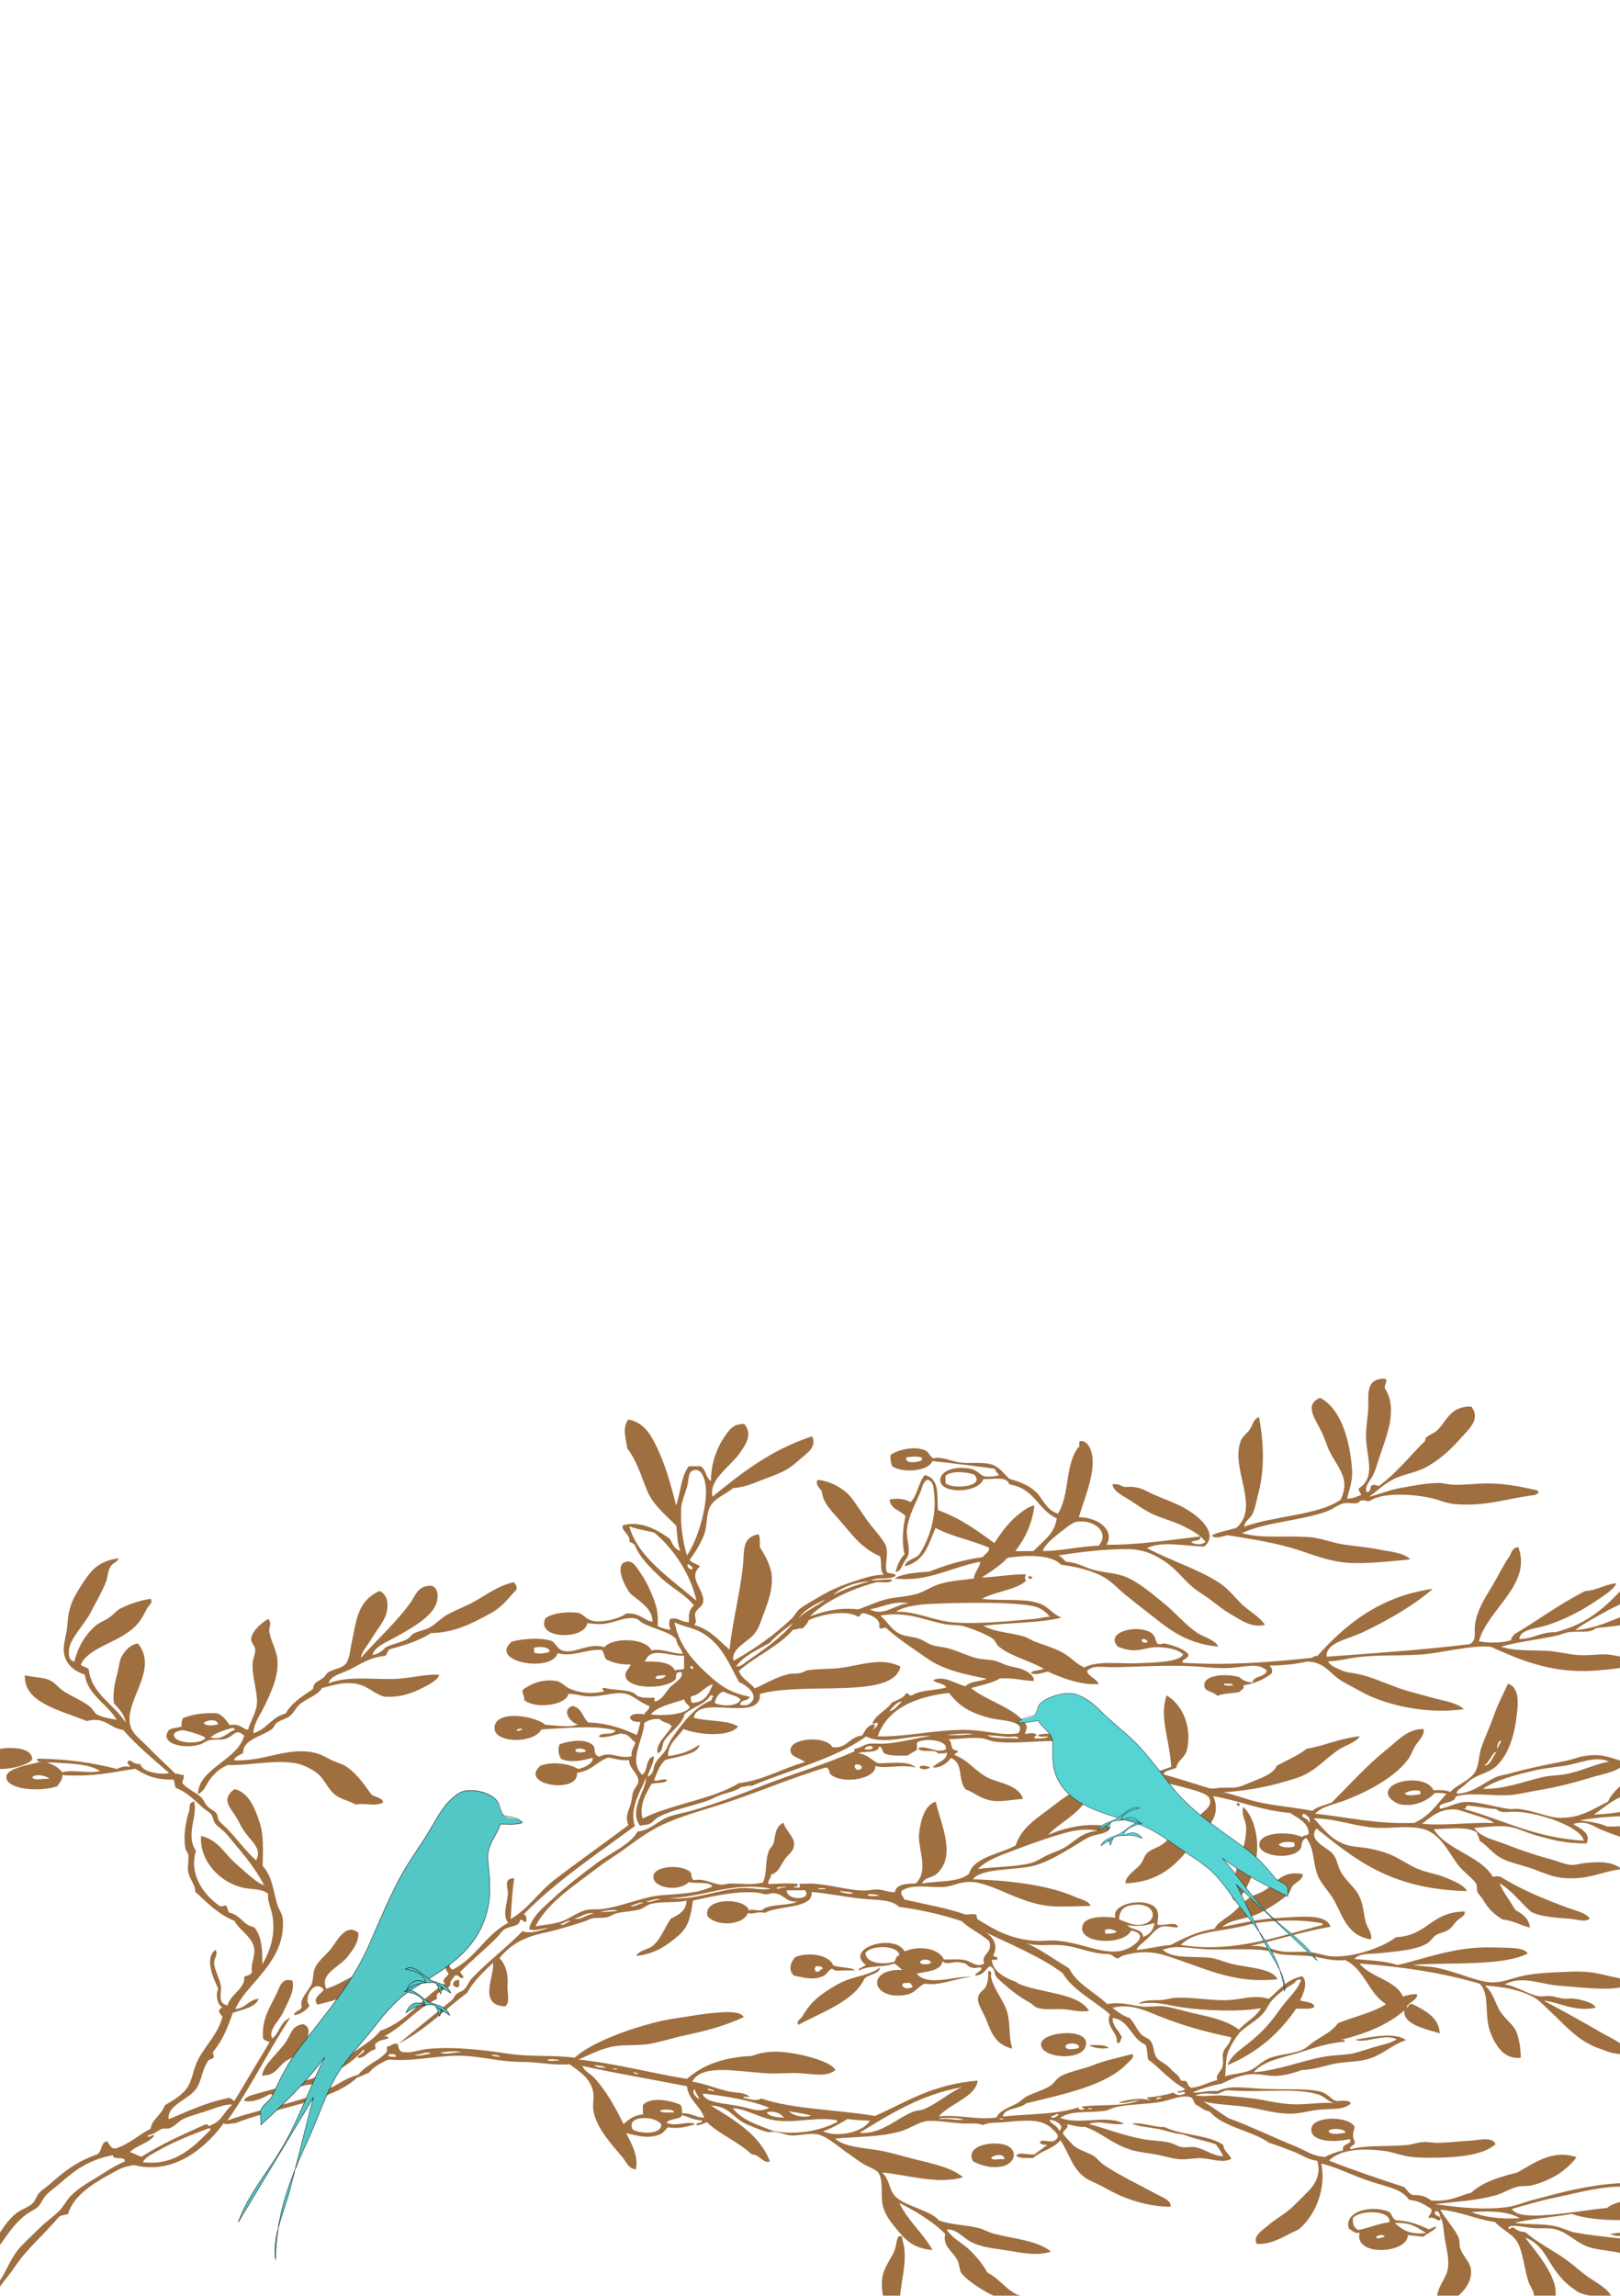 <?xml version="1.0"?><svg width="347.207" height="491.88" xmlns="http://www.w3.org/2000/svg" xmlns:xlink="http://www.w3.org/1999/xlink">
 <g>
  <title>Layer 1</title>
  <g opacity="0.75" id="svg_1" transform="rotate(-90.568 188.315 397.998)">
   <path d="m196.602,568.71c-0.988,1.095 -0.932,3.294 -1.193,5.027c-0.254,1.683 -0.676,3.443 -0.795,5.307c-0.304,4.754 0.297,10.641 -1.392,13.685c-0.675,-0.659 -1.637,-1.779 -1.988,-3.072c-0.241,-0.887 -0.04,-2.191 -0.199,-3.352c-0.32,-2.342 -0.85,-3.651 -0.199,-6.703c0.388,-1.82 1.126,-4.261 1.79,-6.145c0.287,-0.817 0.839,-1.484 1.193,-2.793c0.602,-2.231 0.824,-4.403 1.591,-6.424c-0.289,-1.212 -0.745,0.619 -0.994,1.117c-1.007,2.017 -1.508,6.079 -2.386,8.659c-0.997,2.929 -2.297,5.107 -2.386,8.938c-0.101,4.343 1.066,8.379 3.182,10.894c2.499,-0.271 2.215,-7.857 2.386,-12.29c0.209,-5.465 1.188,-8.199 1.391,-12.849z" clip-rule="evenodd" fill-rule="evenodd" id="svg_2" fill="#7f3f00"/>
   <path d="m105.535,577.927c0.199,0 0.398,0 0.597,0c1.013,-3.269 1.335,-7.981 0.795,-12.569c-0.359,-3.055 -0.261,-8.063 -0.795,-11.452c-0.842,1.815 -0.222,3.409 -0.398,5.307c-0.295,3.179 -1.703,5.672 -1.79,8.658c-0.105,3.624 1.12,6.382 1.591,10.056z" clip-rule="evenodd" fill-rule="evenodd" id="svg_3" fill="#7f3f00"/>
   <path d="m265.002,540.221c0.321,0.079 0.342,-0.264 0.596,-0.28c0.722,-3.087 1.554,-6.728 1.591,-10.614c0.024,-2.526 -0.331,-5.069 -0.199,-7.541c0.057,-1.067 0.397,-2.038 0.398,-3.072c0.002,-2.65 -0.582,-5.711 -0.994,-8.1c-0.448,-2.594 -1.361,-4.685 -1.79,-6.704c1.106,1.587 3.001,3.466 3.977,5.865c0.929,2.286 1.155,4.533 2.386,6.703c1.863,3.283 3.936,5.325 6.363,7.542c1.566,1.431 3.768,3.998 6.363,1.955c0.182,-4.673 -3.286,-5.337 -5.17,-7.541c-0.48,-0.562 -0.831,-1.627 -1.392,-2.235c-0.208,-0.226 -0.626,-0.093 -0.795,-0.28c-1.459,-1.606 -3.53,-3.358 -5.17,-5.027c-1.524,-1.551 -2.597,-2.611 -3.977,-4.469c-0.79,-0.735 0.315,-1.059 -0.199,-1.955c-0.353,-0.528 -1.457,-0.002 -1.392,-1.117c1.2,-0.498 2.413,0.806 3.579,1.397c1.211,0.613 2.441,0.95 3.778,1.397c3.979,1.327 10.175,4.26 14.714,1.396c0.873,-0.372 1.643,0.836 2.187,0c0.129,-3.858 -2.792,-3.649 -5.568,-3.631c-1.809,0.011 -4.068,-0.484 -6.363,-0.558c-4.516,-0.147 -9.058,2.286 -11.532,-1.676c-0.617,-0.028 -0.95,0.342 -1.392,0.559c-0.303,-0.973 -0.755,-1.732 -0.795,-3.072c1.892,0.418 3.71,1.285 6.363,1.116c5.739,-0.364 12.93,-2.106 15.31,-6.703c-1.322,-3.223 -3.925,-1.463 -6.761,0c-1.608,0.83 -3.338,1.273 -4.772,1.955c-3.413,1.624 -5.85,4.496 -10.34,2.235c-3.31,-4.846 -3.29,-14.371 -5.567,-20.669c1.021,-0.105 1.646,1.148 2.585,1.676c1.227,0.689 2.919,0.945 4.573,1.397c4.845,1.323 10.512,1.326 16.304,0.279c-0.542,-1.318 -1.644,-1.317 -2.585,-1.955c-0.795,-0.539 -1.515,-1.596 -2.386,-1.955c-6,-2.474 -14.124,4.043 -18.69,-1.117c-0.563,-1.723 -0.829,-3.862 -1.591,-5.307c-0.928,0.361 -0.125,2.656 0,3.352c-0.842,4.863 -1.547,9.196 -2.784,13.407c-1.221,4.158 -2.976,7.624 -3.38,12.29c-0.325,3.749 0.211,9.053 0.597,13.407c1.454,-1.355 1.67,-4.249 2.187,-6.703c0.531,-2.522 0.742,-5.23 1.193,-7.821c0.407,-2.337 1.373,-4.594 1.591,-6.983c0.472,-5.171 -0.294,-9.891 0.994,-14.524c2.403,5.187 2.503,12.78 4.573,18.434c0.397,1.085 1.327,2.217 1.591,3.352c0.227,0.977 -0.1,1.91 0,2.793c0.074,0.654 0.468,0.578 0.596,1.117c0.167,0.696 -0.452,1.509 0,1.955c1.642,2.743 1.318,8.756 0.398,12.848c-0.416,1.85 -1.215,3.3 -1.392,5.307c-0.585,6.647 1.08,10.824 1.79,17.038c0.071,0.367 0.35,0.44 0.398,0.839z" clip-rule="evenodd" fill-rule="evenodd" id="svg_4" fill="#7f3f00"/>
   <path d="m198.392,476.26c-1.567,-0.534 -2.823,0.512 -4.374,0.559c-4.338,0.132 -8.926,-2.744 -13.123,-3.072c-0.832,-0.065 -2.126,-0.571 -2.784,0.838c3.455,3.22 9.549,5.508 15.31,4.19c1.926,-0.441 3.682,-1.197 4.971,-2.514z" clip-rule="evenodd" fill-rule="evenodd" id="svg_5" fill="#7f3f00"/>
   <path d="m198.591,475.142c-0.079,0.543 0.906,0.409 0.597,-0.279c-0.133,0 -0.265,0 -0.398,0c0.036,0.238 -0.078,0.264 -0.199,0.279z" clip-rule="evenodd" fill-rule="evenodd" id="svg_6" fill="#7f3f00"/>
   <path d="m147.092,446.933c0.622,-0.802 0.668,-2.414 0.596,-4.19c-0.612,0.706 -0.957,3.019 -0.596,4.19z" clip-rule="evenodd" fill-rule="evenodd" id="svg_7" fill="#7f3f00"/>
   <path d="m147.291,441.905c4.297,1.684 3.506,-9.264 0.795,-9.497c-3.052,-0.262 -3.827,8.309 -0.795,9.497zm0.397,-4.19c0.663,0.543 0.546,3.129 -0.596,2.793c-0.172,-0.779 -0.629,-3.183 0.596,-2.793z" clip-rule="evenodd" fill-rule="evenodd" id="svg_8" fill="#7f3f00"/>
   <path d="m247.902,431.571c0.245,-0.122 0.408,-0.358 0.398,-0.838c-0.69,-0.244 -0.683,0.43 -0.398,0.838z" clip-rule="evenodd" fill-rule="evenodd" id="svg_9" fill="#7f3f00"/>
   <path d="m123.033,417.605c-0.867,1.689 -1.51,3.645 -1.193,5.865c0.427,2.988 3.139,3.829 4.374,1.676c1.375,-2.399 0.486,-9.521 -3.182,-7.542zm0.795,3.911c0.64,0.754 0.866,2.807 -0.397,2.793c0.19,-0.849 -0.426,-2.832 0.397,-2.793z" clip-rule="evenodd" fill-rule="evenodd" id="svg_10" fill="#7f3f00"/>
   <path d="m147.092,426.264c1.944,-0.696 4.338,-0.429 6.959,-0.839c3.052,-0.476 5.267,-2.901 8.55,-3.631c0.27,-0.06 1.167,0.479 1.193,-0.558c-1.3,-0.003 -2.248,0.013 -3.38,-0.558c-0.869,-0.439 -1.042,-1.491 -2.386,-1.676c-1.286,-0.177 -2.896,1.022 -4.573,1.676c-2.961,1.155 -5.419,1.88 -6.363,5.586z" clip-rule="evenodd" fill-rule="evenodd" id="svg_11" fill="#7f3f00"/>
   <path d="m207.539,409.227c0.26,-0.507 0.566,-1.685 0.198,-2.235c-0.857,0.021 -0.648,1.842 -0.198,2.235z" clip-rule="evenodd" fill-rule="evenodd" id="svg_12" fill="#7f3f00"/>
   <path d="m107.126,402.243c0,-0.279 0,-0.558 0,-0.838c-0.966,-0.457 -1.886,-0.393 -2.983,-0.838c-2.315,-0.941 -3.925,-2.773 -7.158,-2.793c-0.812,-0.006 -1.85,0.09 -2.784,0.279c-2.29,0.464 -5.472,1.195 -5.965,3.91c1.169,0.653 2.044,-0.156 3.182,-0.28c4.983,-0.539 10.041,2.133 15.111,0.558c0.198,0.001 0.397,0.001 0.596,0.001z" clip-rule="evenodd" fill-rule="evenodd" id="svg_13" fill="#7f3f00"/>
   <path d="m164.788,398.054c-1.547,-1.961 -1.824,-5.112 -2.784,-7.541c-0.469,-1.185 -1.079,-2.18 -1.79,-3.352c-1.629,-2.685 -3.085,-4.255 -5.766,-5.865c-0.627,-0.377 -1.01,-1.444 -1.79,-0.839c2.846,5.314 4.844,11.816 9.743,14.245c0.989,0.846 0.872,3.245 2.387,3.352z" clip-rule="evenodd" fill-rule="evenodd" id="svg_14" fill="#7f3f00"/>
   <path d="m164.192,392.747c0.82,-0.989 0.536,-3.53 1.193,-4.748c2.111,-0.768 2.995,-5.104 1.79,-8.101c-1.079,-0.994 -2.801,-1.593 -3.976,-0.279c-0.584,2.778 -0.988,4.011 -0.199,6.146c0.332,0.898 1.414,1.237 1.591,1.955c0.048,0.196 -0.388,0.432 -0.398,1.117c-0.012,0.869 0.077,2.833 0,3.91zm-0.199,-8.379c0.255,-0.381 0.939,-0.381 1.193,0c-0.023,0.713 -0.037,1.437 -0.596,1.397c-0.061,-0.658 -0.691,-0.52 -0.597,-1.397z" clip-rule="evenodd" fill-rule="evenodd" id="svg_15" fill="#7f3f00"/>
   <path d="m248.1,320.407c-0.832,-3.848 -3.084,-6.402 -4.573,-9.497c-0.775,-1.61 -1.384,-3.254 -2.187,-4.748c-0.764,-1.42 -1.961,-2.435 -2.784,-3.91c-0.537,-0.963 -0.715,-2.393 -1.193,-3.352c-0.3,-0.6 -0.9,-0.858 -1.193,-1.396c-0.811,-1.49 -1.026,-3.327 -1.79,-4.748c-0.699,-0.693 -1.358,-1.444 -1.591,-2.793c1.792,0.36 2.761,3.121 3.977,5.307c1.663,2.992 4.223,7.987 7.555,8.658c1.11,0.224 2.626,0.219 3.182,-1.116c0.208,-2.95 -2.107,-3.555 -3.38,-4.469c-4.212,-3.026 -8.01,-7.374 -11.93,-10.894c1.257,0.146 2.707,1.508 4.374,2.514c1.681,1.015 3.396,2.593 5.17,3.072c1.484,0.401 3.753,0.538 4.772,-1.396c-2.088,-4.926 -6.573,-5.075 -11.134,-6.146c-1.398,-0.327 -3.163,-0.436 -4.176,-1.117c-1.221,-0.822 -1.168,-2.461 -1.988,-3.911c-0.219,-0.388 -0.811,-0.608 -1.193,-1.117c-0.967,-1.289 -0.716,-1.95 -2.386,-2.235c-1.512,-2.253 -2.925,-4.643 -5.17,-5.866c-0.805,-3.151 -3.265,-3.978 -4.176,-6.983c2.105,0.05 3.997,1.563 5.965,2.514c2.979,1.44 6.195,3.055 9.743,2.793c2.011,-0.149 3.935,-1.348 5.965,-1.676c0.999,-0.161 1.981,0.717 2.784,-0.28c-0.954,-1.509 -2.661,-3.572 -4.374,-3.631c-0.65,-0.022 -1.34,0.747 -1.988,0.838c-0.935,0.13 -1.865,-0.448 -2.983,-0.559c-2.772,-0.275 -5.907,0.949 -8.55,0.839c-2.105,-0.088 -4.1,-1.556 -5.766,-1.955c-0.139,-0.855 1.45,-1.681 0.994,-3.91c0.943,-0.817 2.106,-1.324 2.585,-2.793c0.152,-3.1 -0.255,-5.416 -0.994,-7.262c-0.496,-0.235 -1.065,-0.365 -1.79,-0.28c-0.325,-0.846 -0.225,-2.29 -0.795,-2.793c-2.907,-2.172 -4.202,3.621 -2.983,6.983c0.157,0.432 0.646,1.019 0.795,1.676c0.259,1.14 -0.002,2.586 0.199,3.351c0.396,1.503 1.655,2.179 1.392,3.072c-0.059,0.569 -0.538,0.548 -0.596,1.116c-5.42,-1.421 -6.906,-9.847 -12.527,-10.054c0.74,1.566 2.242,1.814 3.38,2.792c1.131,0.973 2.133,1.996 2.784,3.631c-0.182,4.636 1.14,10.367 0.199,14.803c-0.311,1.466 -1.302,3.277 -1.988,4.19c-1.396,1.857 -3.591,2.309 -4.97,4.19c-0.909,1.237 -1.168,2.896 -1.988,4.19c0.434,2.086 -0.558,3.945 0.397,5.865c1.133,-0.086 1.085,-1.828 1.79,-2.513c1.921,-1.4 4.505,-2.989 6.164,-5.586c0.363,-0.569 0.702,-1.81 1.193,-2.793c0.899,-1.8 1.879,-2.996 1.988,-6.145c0.178,-5.096 -2.059,-8.938 -1.79,-14.804c0.911,0.117 1.052,1.316 1.591,1.955c2.846,-0.027 3.384,3.843 4.971,6.146c0.329,0.479 1.054,0.646 1.392,1.116c0.619,0.862 0.835,2.077 1.392,2.793c0.768,0.986 1.86,1.333 2.585,2.235c1.227,1.526 1.799,3.808 3.38,4.748c0.675,2.717 1.347,4.876 0.795,7.542c-0.494,2.387 -2.356,3.867 -2.784,5.865c-0.238,3.466 0.718,5.926 1.79,8.101c0.705,1.431 1.645,3.346 2.784,3.631c0.23,-3.058 -0.738,-6.299 -0.795,-9.776c-0.078,-4.705 0.783,-9.868 -0.795,-13.965c1.658,0.481 1.957,2.619 2.983,4.748c1.035,2.151 2.506,4.107 2.784,7.542c0.445,0.306 0.996,0.462 1.392,0.839c0.837,3.386 1.833,6.549 3.379,8.938c0.026,5.259 2.202,9.155 3.977,12.568c1.458,2.804 3.021,3.779 5.17,5.866c0.778,0.16 1.154,-0.242 1.59,-0.561zm-32.609,-65.358c0.978,1.14 1.509,2.907 1.988,4.748c-0.042,0.314 -0.221,0.435 -0.398,0.559c-0.5,-1.727 -2.37,-2.675 -1.59,-5.307zm3.181,-1.396c0.61,0.945 0.809,2.868 -0.398,3.072c-0.258,-0.9 -0.428,-2.901 0.398,-3.072zm-1.591,-4.469c0.005,0.446 -1.301,5.029 -1.79,4.748c-1.392,-1.179 -1.102,-7.006 0.994,-6.703c0.519,0.322 0.788,1.147 0.796,1.955z" clip-rule="evenodd" fill-rule="evenodd" id="svg_16" fill="#7f3f00"/>
   <path d="m162.999,307.839c0.093,-1.546 -1.538,-1.808 -1.591,-0.279c0.289,0.432 1.018,0.246 1.591,0.279z" clip-rule="evenodd" fill-rule="evenodd" id="svg_17" fill="#7f3f00"/>
   <path d="m171.946,301.693c0.756,-0.002 0.732,-1.091 1.193,-1.396c1.016,-0.671 2.935,-0.247 4.573,-0.559c2.133,-0.405 5.042,-1.234 5.17,-2.793c0.205,-2.514 -3.005,-2.094 -4.175,-1.676c-0.653,0.233 -1.433,1.145 -2.386,1.676c-1.736,0.968 -3.663,1.465 -4.374,3.631c-0.001,0.372 -0.001,0.744 -0.001,1.117z" clip-rule="evenodd" fill-rule="evenodd" id="svg_18" fill="#7f3f00"/>
   <path d="m164.987,288.008c-0.74,-3.523 -2.653,-5.397 -3.579,-8.658c3.243,-1.509 4.596,2.958 6.96,4.748c1.192,0.903 2.911,2.356 4.971,2.235c1.975,-2.434 -1.007,-4.172 -2.983,-5.587c-1.372,-0.982 -2.782,-2.887 -4.175,-3.631c-1.289,-0.688 -2.706,-0.486 -3.579,-0.839c-1.672,-0.673 -3.297,-2.78 -4.971,-2.235c-0.929,-0.09 -0.86,-1.584 -1.79,-1.676c-0.087,1.128 1.035,2.774 1.988,3.352c1.596,-1.473 5.843,1.167 3.38,3.072c-0.933,-0.519 -1.71,-2.544 -3.182,-1.396c0.393,2.025 1.533,6.322 2.784,8.658c0.824,1.54 2.566,4.131 4.176,1.956z" clip-rule="evenodd" fill-rule="evenodd" id="svg_19" fill="#7f3f00"/>
   <path d="m153.853,274.321c-0.244,-2.418 -2.034,-2.604 -3.579,-3.631c-2.57,-1.708 -4.816,-4.916 -7.357,-5.307c0.022,2.743 1.393,3.155 2.784,4.748c0.571,0.654 0.913,1.745 1.392,2.235c0.454,0.464 2.584,2.203 3.182,2.514c1.214,0.632 2.966,1.112 3.579,-0.559z" clip-rule="evenodd" fill-rule="evenodd" id="svg_20" fill="#7f3f00"/>
   <path d="m211.117,216.785c3.717,0.252 2.789,-9.677 0.795,-10.334c-4.323,-1.428 -2.73,8.99 -0.795,10.334z" clip-rule="evenodd" fill-rule="evenodd" id="svg_21" fill="#7f3f00"/>
   <path d="m227.024,482.684c0.759,0.135 1.269,-0.08 1.591,-0.559c0.017,3.049 0.269,5.767 0.795,8.1c-0.122,3.696 -2.463,4.787 -3.976,6.983c-0.719,1.043 -1.631,2.924 -2.386,4.19c-2.866,4.799 -5.311,13.819 -4.175,22.344c1.49,-1.583 1.876,-4.584 2.585,-6.982c0.709,-2.397 1.34,-4.992 2.187,-7.262c1.059,-2.836 2.335,-5.485 2.983,-8.379c0.383,-1.713 0.266,-2.43 0.994,-3.91c0.465,-0.945 0.788,-1.905 1.79,-2.514c0.026,2.205 0.544,4.099 0.795,6.145c0.607,4.929 0.088,10.475 0.596,15.362c0.198,1.904 0.654,4.171 0.994,6.703c0.322,2.394 0.571,3.791 0.398,6.703c-2.699,5.877 -5.805,12.635 -5.369,21.786c0.169,3.543 0.622,7.056 1.392,10.614c1.052,-1.156 1.576,-4.459 1.988,-6.703c0.322,-1.754 -0.154,-4.299 0,-6.703c0.154,-2.416 0.852,-4.611 0.994,-6.983c0.211,-3.51 -0.025,-6.913 0.994,-9.776c0.982,3.579 1.405,7.767 2.187,11.731c0.203,1.028 0.69,1.964 0.795,3.072c0.21,2.199 -0.345,4.366 0.795,5.586c1.003,12.556 3.753,22.658 11.93,25.137c-0.321,-3.832 -2.782,-4.658 -4.175,-6.983c-0.613,-2.305 -1.813,-3.785 -2.187,-6.424c-1.786,-1.682 -2.571,-4.685 -3.579,-7.262c-1.021,-2.612 -2.194,-5.458 -2.386,-8.938c1.497,1.961 2.716,4.396 3.976,6.704c1.262,2.311 2.202,5.013 3.579,6.983c2.77,3.959 6.58,6.217 11.333,7.541c-0.491,-2.323 -2.298,-3.391 -3.579,-5.027c-1.634,-2.087 -4.067,-3.55 -6.164,-5.586c-4.085,-3.967 -7.738,-7.599 -9.544,-14.803c0.085,-3.379 -1.387,-4.57 -1.392,-7.82c2.096,0.225 2.198,3.601 2.784,5.586c1.19,4.033 3.257,8.092 5.369,11.172c1.008,1.47 2.036,3.405 3.579,4.19c-0.208,-2.688 -1.436,-3.941 -1.591,-6.703c-2.726,-5.574 -6.159,-10.155 -9.146,-15.362c-0.416,-0.161 -0.568,-0.692 -1.193,-0.559c-0.642,-1.989 -0.65,-4.607 -0.199,-6.983c6.923,1.971 11.99,11.546 20.082,8.659c-0.071,-1.432 -1.325,-1.483 -1.988,-1.955c-1.584,-1.128 -3.072,-1.866 -5.17,-3.072c-2.699,-1.552 -5.995,-4.093 -9.743,-4.469c-1.583,-0.159 -2.933,0.391 -3.778,-1.117c-1.098,-9.816 -1.742,-20.269 -2.386,-30.724c3.053,-0.115 3.584,4.385 5.17,7.82c2.489,5.393 5.629,11.003 9.146,15.082c-1.514,-11.655 -7.78,-19.049 -14.117,-24.859c-0.028,-0.52 -0.131,-0.933 -0.398,-1.117c-0.864,-9.157 -1.496,-17.913 -0.795,-27.651c0.612,-0.75 0.89,1.344 1.79,1.117c0.402,-0.257 0.933,-0.957 1.392,-1.955c0.422,-0.917 1.079,-3.078 0.994,-3.352c-0.753,-2.441 1.542,-0.862 2.585,-3.072c1.516,-3.211 -0.183,-9.489 -3.182,-6.703c-0.403,1.043 -0.771,2.159 -0.795,3.352c-0.044,2.157 0.754,3.158 0.596,5.587c-0.083,1.273 -0.347,3.841 -1.591,5.027c-1.688,-0.913 -1.682,-6.37 -1.79,-9.775c-0.125,-3.973 0.698,-8.533 -0.795,-11.452c0.818,-1.764 2.064,-2.703 2.983,-4.19c1.12,-1.813 1.749,-3.89 2.585,-6.145c0.319,-0.859 0.906,-1.624 1.193,-2.514c0.886,-2.745 0.931,-6.162 2.386,-8.659c0.64,5.432 0.427,12.063 1.591,16.759c0.742,-2.018 2.434,-2.725 3.182,-5.027c1.054,-3.245 0.467,-7.597 0.994,-12.01c1.552,2.753 1.815,7.32 3.777,9.496c0.564,-0.291 0.829,-0.291 1.392,0c0.068,-3.541 -0.528,-6.147 -0.597,-9.496c0.866,1.379 2.579,4.117 4.175,5.586c0.626,4.401 0.559,9.489 -1.591,11.452c-0.532,3.682 -1.466,7.107 -2.983,9.496c-0.977,1.54 -2.353,2.715 -3.579,4.19c-1.124,1.354 -2.294,2.789 -3.38,4.19c-3.302,4.258 -7.109,7.863 -7.953,15.641c1.632,-0.796 2.034,-3.159 3.182,-4.748c1.749,-2.42 4.287,-4.452 6.363,-6.983c1.915,-2.334 4.717,-5.459 5.767,-8.379c0.703,-1.956 0.819,-4.331 1.392,-6.424c0.531,-1.945 1.648,-3.428 1.79,-5.865c0.441,-0.59 1.081,-0.903 1.392,-1.676c0.676,4.569 1.321,10.382 1.193,15.082c-0.095,3.483 -1.438,5.925 -2.983,8.1c-1.501,2.115 -3.793,3.68 -5.567,5.865c-0.84,1.035 -1.567,2.278 -2.386,3.352c-1.401,1.835 -2.353,2.897 -3.579,5.027c-0.853,1.483 -2.705,3.87 -1.988,6.703c1.811,-1.165 2.965,-3.424 4.573,-5.027c1.571,-1.567 3.251,-2.749 4.573,-4.748c3.024,-4.572 4.794,-10.311 7.555,-15.362c1.524,3.358 0.373,7.786 0.199,12.29c2.589,3.076 6.104,-0.509 8.152,-3.91c1.125,-1.868 2.12,-4.657 3.182,-6.983c0.778,-1.704 1.789,-2.784 1.591,-5.865c0.124,-1.038 0.814,-1.278 0.597,-2.793c-1.469,0.146 -2.418,2.143 -3.38,3.631c-0.951,1.472 -2.153,3.049 -2.983,4.748c-0.956,1.955 -1.618,4.465 -2.585,6.423c-0.977,1.98 -2.085,3.991 -3.578,5.027c-0.728,-0.757 -0.588,-2.411 0,-3.072c0.439,0.594 0.105,2.272 1.193,1.955c-0.724,-6.523 -1.745,-13.848 -1.591,-20.11c2.856,1.799 5.825,-1.31 5.965,-5.865c3.357,0.987 8.435,3.312 12.527,3.072c1.341,-0.079 3.52,-0.701 3.777,-2.235c0.162,-1.159 -1.226,-0.141 -1.392,-0.839c-3.714,-2.882 -10.184,-1.893 -14.117,-4.469c0.881,-2.646 3.225,-3.104 4.772,-4.748c1.275,-1.355 2.184,-3.343 2.784,-5.586c1.027,-1.07 2.251,-1.866 2.983,-3.352c0.831,-2.229 0.326,-4.723 0.597,-6.983c0.244,-2.033 1.391,-3.861 0.994,-5.865c0.466,-1.031 1.337,-0.809 1.79,-1.955c0.912,-2.309 0.076,-5.804 -0.994,-7.262c-0.94,-0.11 -1.659,0.09 -2.386,0.28c-1.595,2.204 -1.199,7.869 0.994,8.658c-0.524,4.57 -1.129,9.028 -1.79,13.407c-0.611,0.072 -0.894,0.606 -1.392,0.838c-0.186,-0.518 -0.358,-2.138 -0.199,-3.072c0.142,-0.833 1.25,-1.433 1.591,-2.793c0.856,-3.414 -0.302,-6.997 -2.585,-6.703c-2.695,0.348 -2.593,8.171 0.398,9.217c-0.023,2.857 0.555,5.003 -1.193,5.586c-0.921,5.502 -5.453,5.933 -7.357,10.055c-3.238,-0.386 -4.869,-3.029 -6.959,-5.027c0,-1.303 0,-2.607 0,-3.91c2.719,2.139 5.86,3.685 9.743,4.19c-0.104,-1.112 -0.885,-2.065 -1.392,-2.793c-1.684,-2.417 -4.023,-4.176 -6.562,-5.865c2.657,-3.622 5.388,-7.143 7.158,-12.01c2.993,-0.265 6.78,0.586 7.556,-2.793c-1.676,-1.371 -4.207,-1.539 -5.767,-3.072c0.629,-1.007 0.988,-2.822 0.597,-4.469c-1.976,0.017 -2.346,2.291 -3.579,3.352c-2.24,-0.58 -5.712,-0.912 -8.152,-0.28c-1.015,-0.994 -2.315,-1.589 -3.778,-1.955c0.088,1.052 1.127,1.264 1.79,1.676c0.621,0.385 1.419,1 1.988,1.117c1.601,0.33 3.489,-0.459 5.17,-0.28c3.064,0.326 5.8,2.003 8.351,3.072c0.819,0.344 1.869,0.414 2.386,1.396c-0.346,1.388 -1.715,1.285 -2.585,1.397c-5.228,0.669 -10.372,-1.179 -13.521,-3.352c-0.859,-0.935 -1.03,-2.836 -2.386,-3.072c1.074,4.542 4.929,5.18 8.152,6.703c-1.86,3.252 -2.754,7.861 -4.374,11.452c-1.003,0.012 -1.299,-0.968 -1.988,-1.397c-0.559,-4.428 -1.677,-8.072 -2.983,-11.452c-0.177,-2.916 -0.389,-5.785 -1.392,-7.541c-0.997,7.11 2.369,12.345 3.38,18.434c-1.417,-0.151 -2.137,-1.281 -3.579,-1.397c-0.303,-2.5 -0.411,-4.747 -0.994,-6.983c-0.534,-2.05 -1.708,-3.568 -2.187,-5.307c-0.629,-2.281 -0.574,-4.773 -1.193,-6.983c-0.562,-2.008 -1.315,-3.592 -1.988,-5.587c0.527,-4.149 -0.384,-7.542 -1.392,-10.334c2.936,2.859 5.664,8.429 7.157,14.245c0.17,1.158 -0.457,3.435 0.597,3.352c-0.019,-1.877 -0.121,-2.383 -0.199,-4.469c0.778,1.141 0.022,4.438 0.994,5.307c0.721,-0.104 0.222,-1.922 0.994,-1.955c1.644,-0.344 3.374,0.452 5.17,0c1.316,-0.331 3.664,-2.529 5.567,-3.91c2.014,-1.46 4.185,-2.673 5.568,-3.91c1.47,-1.315 3.066,-3.906 3.38,-6.703c-0.79,-0.687 -1.811,0.33 -2.386,0.839c-2.386,0.104 -4.322,2.038 -6.164,3.631c-3.024,2.615 -6.055,4.528 -7.953,8.658c-1.161,0.511 -3.139,-0.127 -3.977,0.839c0.073,-1.857 -0.505,-3.705 -0.994,-5.307c-1.124,-3.682 -2.008,-5.925 -3.778,-8.938c-0.777,-1.322 -1.684,-3.066 -2.386,-3.91c-0.58,-0.7 -1.402,-1.055 -1.988,-1.676c-3.43,-3.632 -6.347,-7.831 -8.948,-12.568c2.34,-0.687 3.877,2.751 5.369,4.19c1.024,0.987 2.192,1.449 3.579,1.955c2.536,0.926 5.285,2.258 8.55,2.235c2.495,-0.018 4.696,-1.221 6.761,-2.514c0.971,-0.032 2.095,0.151 2.784,-0.28c-0.629,-3.491 -3.322,-3.045 -6.363,-3.351c-5.748,-0.578 -12.408,-2.443 -18.293,-3.072c1.957,-2.279 4.302,-4.011 5.369,-7.542c0.85,0.854 1.609,-0.064 2.585,0.28c0.763,0.269 1.37,1.503 2.187,1.676c2.663,0.566 5.286,-3.48 7.754,-0.559c0.551,-0.623 0.743,-1.751 1.392,-2.235c1.491,1.126 3.177,2.222 5.17,3.072c2.047,0.873 4.387,0.491 6.164,1.397c1.866,0.951 2.723,3.543 3.977,5.027c0.187,2.897 1.235,4.837 2.187,7.541c1.256,3.569 1.875,4.588 3.976,6.983c1.244,1.417 2.375,3.497 4.772,2.514c-2.891,-9.066 -7.808,-15.287 -12.725,-21.506c3.793,-0.751 6.312,3.906 9.544,6.145c1.986,1.375 3.779,2.522 5.965,0.839c0.039,-2.316 -0.987,-3.048 -2.585,-4.19c-2.353,-1.681 -5.729,-3.045 -9.544,-3.072c0.73,-1.209 2.498,-0.96 3.182,-2.235c0,-0.839 0,-1.676 0,-2.514c-2.241,-1.694 -5.643,-1.756 -8.351,-2.793c4.379,-1.014 8.938,-2.256 12.924,-4.19c2.468,-1.197 4.988,-2.644 5.568,-5.866c-1.776,-1.362 -3.999,-0.545 -6.164,-0.279c-2.74,2.058 -6.062,2.956 -9.147,4.19c-3.098,1.239 -5.269,4.018 -7.555,6.145c-1.81,0.251 -3.865,0.156 -5.369,0.839c0.387,-1.413 1.607,-1.653 2.585,-2.235c1.56,-2.082 4.158,-6.014 2.983,-10.055c-1.114,-0.472 -1.941,1.691 -3.579,1.396c-0.059,0.569 -0.399,0.744 -0.597,1.117c-2.888,1.106 -5.036,3.409 -7.157,5.586c-2.112,2.167 -3.619,5.203 -5.965,6.983c-1.004,-1.209 -1.993,-1.121 -3.579,-1.117c-0.001,-1.677 0.986,-1.967 0.795,-3.91c-0.526,-0.534 -1.825,-0.291 -2.386,0c0.097,-1.167 0.458,-1.964 0.795,-2.793c2.339,0.155 3.879,-0.059 5.965,-0.839c2.003,-0.747 3.882,-1.629 5.568,-2.793c0.96,-0.664 2.569,-1.453 2.386,-2.792c-0.416,-3.048 -5.548,-0.395 -6.76,0.558c-0.364,0.287 -0.838,0.958 -1.193,1.397c-1.13,1.392 -2.636,3.441 -4.971,3.351c0.054,-1.554 2.03,-2.7 1.79,-5.586c-0.895,-1.123 -1.859,-4.469 -1.591,-6.703c0.212,-1.772 1.234,-2.164 1.79,-3.352c0.47,-2.874 0.008,-5.661 -0.994,-7.262c-4.597,-2.29 -4.801,8.451 -1.193,8.938c-0.118,1.194 -0.283,2.23 -0.198,3.352c0.162,2.143 1.368,4.524 1.193,6.424c-0.126,1.361 -0.443,1.07 -0.994,1.955c-1.228,1.972 -2.009,6.028 -3.578,7.262c-1.281,0.156 -2.013,1.081 -3.182,1.397c0.048,-2.356 1.271,-4.542 0.795,-6.704c2.649,-1.067 2.995,-8.149 0.795,-10.054c1.018,-3.124 -1.134,-6.075 -0.795,-8.379c0.232,-1.582 1.224,-1.689 2.187,-2.792c0.864,-2.318 0.609,-6.182 0,-8.659c-4.291,-5.227 -6.868,8.477 -2.585,9.776c-0.943,3.401 0.892,6.164 0.597,9.497c-0.547,0.441 -1.38,0.483 -1.988,0.839c-0.698,1.346 -1.232,2.924 -1.193,5.306c-0.728,-0.201 -1.468,-1.361 -2.585,-1.116c-2.67,0.585 -2.832,7.894 -0.994,10.334c0.317,0.952 2.137,-0.21 1.79,1.676c-1.261,0.417 -2.187,-1.55 -3.182,-2.514c-1.024,-0.994 -2.451,-1.527 -2.983,-3.072c-0.142,-0.759 0.938,0.2 0.795,-0.559c-0.039,-1.079 -0.007,-2.058 0.199,-2.792c0.17,-0.83 0.679,-0.888 0.994,-1.676c0.622,-1.554 0.488,-4.031 0.994,-5.865c0.061,-1.14 -0.415,-0.15 -0.795,-0.28c-0.381,-2.509 -0.385,-4.471 0.597,-6.983c0.508,-1.301 1.593,-1.958 1.79,-3.072c0.529,-3.002 -0.51,-5.474 -1.79,-7.262c-0.949,-0.215 -1.28,0.437 -2.187,0.28c-2.012,2.079 -1.336,8.951 1.193,9.497c0.018,1.675 -0.573,2.864 -0.597,4.469c-0.052,3.405 1.343,6.171 0.199,8.659c-0.591,1.284 -1.761,2.546 -2.386,4.19c-0.867,0.007 -1.089,-0.891 -1.79,-1.117c0.301,-1.292 0.269,-2.712 -0.596,-3.072c-0.759,0.145 -1.014,0.996 -0.994,2.235c-0.944,-0.257 -1.956,-0.418 -2.784,-0.839c1.059,-2.145 2.642,-5.971 2.784,-10.334c1.094,-1.256 3.085,-1.252 3.579,-3.351c-0.809,-2.496 -3.646,-0.509 -3.976,1.117c-0.733,-1.724 -0.146,-4.819 0,-6.983c1.934,-2.189 3.373,-10.473 -0.398,-10.893c-3.501,-0.389 -3.728,8.369 -0.597,10.055c0.196,4.809 0.912,11.782 -0.398,15.92c-1.158,-0.757 -0.175,-2.938 -1.193,-3.631c-0.643,0.382 0.325,3.794 0.597,4.748c-0.105,0.225 -0.207,0.454 -0.199,0.839c-0.341,1.103 -1.272,1.379 -1.79,2.235c-1.003,-0.267 -1.662,-1.018 -2.983,-0.839c-0.515,-3.187 1.249,-4.259 0,-6.983c0.641,-1.523 1.747,-0.435 2.585,-1.396c1.353,-1.552 0.893,-4.811 0.199,-6.983c-0.939,-0.556 -2.44,-0.286 -3.182,0.28c-0.922,1.98 -0.393,4.662 0.199,6.703c-1.056,0.276 -2.054,-1.452 -2.386,-3.072c1.16,-1.952 1.728,-5.43 0.795,-8.1c-4.097,-4.847 -6.289,8.231 -1.591,7.82c0.37,3.203 2.318,4.193 3.182,6.704c-0.228,1.449 -0.718,2.529 -0.597,4.469c-1.752,-0.03 -2.782,1.865 -4.374,1.955c-0.842,0.048 -1.467,-0.779 -2.386,-1.117c-0.738,-0.271 -1.749,-0.306 -2.585,-0.558c-1.509,-0.457 -2.629,-1.325 -4.573,-0.559c-3.771,-5.12 -7.572,-10.647 -11.532,-15.92c-2.609,-3.474 -5.997,-5.503 -8.351,-9.497c2.901,0.165 6.63,0.455 8.749,0.838c-0.009,-2.488 -2.204,-1.294 -3.38,-1.396c-2.016,-0.174 -4.593,-1.292 -6.164,0c-2.627,-4.969 -7.382,-6.948 -9.942,-12.01c1.452,-2.082 2.559,1.676 4.175,1.955c2.196,0.379 5.875,1.049 7.357,-0.838c-1.35,-4.624 -7.12,1.363 -8.55,-1.676c0.212,-0.548 1.179,0.184 1.392,0.559c0.627,-2.098 2.874,-1.922 4.175,-3.071c4.596,3.044 11.336,3.221 16.901,1.676c2.509,-3.483 -2.945,-4.079 -6.363,-3.631c-1.068,0.14 -2.544,1.018 -3.778,1.117c-2.153,0.173 -5.691,-0.552 -7.158,-0.559c-0.476,0.728 -0.874,1.565 -1.591,1.955c-0.811,0.208 -0.685,-0.9 -1.591,-0.558c-0.987,2.057 -4.408,0.697 -5.766,2.235c-0.801,-0.27 -1.121,-1.751 -2.187,-0.839c-2.963,-5.147 -7.785,-7.685 -9.942,-13.965c-2.749,-2.097 -4.073,-6.196 -6.959,-8.101c-1.02,-2.011 -1.585,-4.663 -2.983,-6.145c-1.186,-3.672 -2.027,-7.906 -3.182,-12.01c-0.323,-1.149 -0.592,-2.792 -1.591,-3.072c-0.472,2.111 0.685,4.214 1.392,5.586c-0.131,0.839 -0.764,0.975 -0.597,2.235c0.235,0.322 0.703,0.316 1.193,0.28c0.159,2.757 1.432,3.948 1.392,6.982c0.789,1.592 1.879,2.76 2.187,5.027c0.265,0 0.53,0 0.795,0c1.194,2.233 2.641,4.11 4.374,5.587c-0.531,0.816 -1.341,-1.819 -1.789,-1.117c0.148,1.841 1.504,1.983 1.789,3.631c0.838,0.309 0.915,-0.556 1.591,0.559c0.471,0.456 0.424,1.64 0.795,2.235c0.424,0.131 0.379,-0.399 0.398,-0.838c2.27,4.352 5.808,6.924 7.953,11.452c1.536,-0.73 1.775,1.944 2.784,2.792c0.888,-0.066 1.389,0.447 2.187,1.117c0.108,0.989 -0.704,0.687 -0.596,1.676c0.728,0.184 0.763,-0.604 1.392,-0.559c2.229,2.268 4.655,5.264 7.158,7.821c0.64,0.654 1.446,1.114 1.79,1.676c0.74,1.21 0.56,3.428 1.988,3.352c0.148,0.86 -0.546,0.536 -0.398,1.396c0.677,0.019 1.388,0.087 1.591,-0.558c6.988,6.942 12.68,15.705 18.691,24.02c3.705,-1.201 7.249,1.157 10.34,2.514c-2.782,-0.052 -6.953,-3.922 -10.34,-1.396c0.269,0.594 0.156,1.409 0.398,1.955c0.434,0.982 0.912,0.883 1.591,2.235c1.324,2.638 2.057,6.503 3.182,10.054c0.307,0.971 0.824,1.792 1.193,2.793c0.629,1.706 0.817,3.526 1.79,4.748c-0.044,0.899 0.352,1.182 0.199,2.235c3.39,8.272 5.684,18.085 10.339,24.579c-1.947,3.788 0.197,9.173 0,13.965c-0.37,-2.911 -1.396,-6.463 -1.59,-10.055c-0.058,-1.069 0.16,-2.32 0,-3.352c-0.194,-1.241 -1.027,-1.915 -0.994,-3.072c-0.199,0 -0.398,0 -0.597,0c-2.693,-6.251 -4.635,-13.139 -7.157,-19.831c-1.841,-4.882 -3.652,-9.556 -5.17,-15.082c-0.479,-1.743 -0.778,-3.783 -1.392,-5.307c-0.905,-2.247 -2.749,-3.721 -2.983,-6.423c-2.829,-1.601 -4.467,-5.817 -6.761,-8.938c-2.313,-3.146 -4.84,-6.517 -7.555,-9.497c-1.835,-2.013 -3.732,-4.471 -6.363,-5.027c-0.545,1.266 0.186,2.811 0.199,4.19c-0.425,-1.594 -1.343,-4.025 -0.596,-5.586c-3.268,-3.185 -6.496,-7.556 -9.942,-10.894c-0.739,-0.715 -1.642,-0.972 -2.386,-1.675c-0.471,-0.445 -0.55,-1.099 -0.994,-1.676c-0.389,-0.504 -1.032,-0.667 -1.392,-1.117c-3.011,-3.775 -6.157,-7.76 -9.146,-11.452c2.927,5.85 7.156,9.872 10.737,14.804c2.481,1.356 4.401,3.501 6.363,5.586c-2.547,0.482 -9.019,-3.488 -9.345,2.514c0.939,1.215 2.993,0.397 4.573,0.559c1.975,0.201 4.407,-0.236 5.766,-1.676c2.645,2.248 4.372,4.794 5.368,9.776c0.61,3.046 1.351,5.189 2.187,8.1c0.243,0.846 0.666,1.486 0.795,2.235c0.156,0.9 -0.015,2.007 0.199,3.072c0.123,0.615 0.611,1.251 0.795,1.955c0.417,1.594 0.396,3.641 0.795,5.027c0.275,0.952 0.982,1.556 1.193,2.514c0.523,2.367 0.089,5.026 0.596,7.541c-2.02,-0.048 -2.997,-1.561 -3.778,-3.351c-1.909,-1.423 -4.226,-2.098 -5.766,-3.91c-0.931,-1.096 -0.954,-3.037 -2.187,-3.631c0.273,3.79 2.17,6.648 4.374,9.217c1.876,2.187 4.266,2.554 7.357,3.072c0.787,3.843 2.001,8.841 1.591,13.686c-0.05,0.595 -0.372,1.366 -0.397,1.955c-0.025,0.581 0.321,1.326 0.199,1.955c-0.407,2.101 -2.073,2.448 -1.79,4.748c-1.061,-1.861 -0.362,-6.195 -1.79,-7.542c-0.257,-1.224 0.507,-2.616 -0.199,-2.792c3.025,-0.53 3.121,-10.007 -0.994,-8.938c-2.235,1.791 -2.123,7.64 0.596,8.659c-0.382,1.297 0.402,1.888 0,3.631c1.408,2.678 0.899,8.047 2.983,9.776c0.467,0.089 0.746,0.441 1.392,0.28c-0.266,3.302 -1.202,7.293 -1.591,11.172c-0.31,3.093 -0.182,6.016 -1.789,7.541c-0.699,4.977 -1.82,9.36 -3.182,13.407c-1.679,1.645 -2.749,4.145 -4.374,5.865c-2.573,0.838 -2.739,-1.964 -4.772,-1.117c-0.924,-1.718 0.513,-2.785 0.795,-4.19c0.32,-1.59 0.085,-3.355 0.198,-4.469c2.302,-0.998 3.148,-5.151 1.79,-8.379c4.016,-2.152 0.8,-13.023 -2.784,-8.379c-0.479,-0.181 -0.79,-2.036 -1.193,-1.397c1.139,2.16 0.54,5.321 1.392,7.542c-0.382,0.673 -0.934,1.109 -1.392,1.676c0.456,-7.78 -6.422,-6.809 -5.369,0.558c0.32,2.239 1.831,2.776 2.386,4.19c-0.548,3.219 1.022,6.472 1.392,10.055c0.225,-3.626 -2.118,-9.444 0.795,-11.731c0.427,2.472 0.612,5.285 2.585,5.586c-1.059,0.899 0.211,2.403 -0.398,4.19c-0.026,1.079 -0.807,1.102 -0.994,1.955c-0.273,0.884 -0.043,0.934 0,1.955c-0.667,0.827 -1.024,-1.156 -1.79,-1.117c0.135,1.766 1.269,2.127 1.988,3.072c-0.397,1.309 -1.49,0.888 -2.187,1.397c-0.723,0.527 -1.651,1.66 -2.386,2.513c-1.36,1.578 -2.087,2.572 -3.182,4.469c-0.364,0.631 -1.032,1.215 -1.193,1.676c-0.573,1.639 -0.275,3.304 -0.397,5.586c-0.09,1.681 -0.76,3.639 -0.398,5.586c3.927,-2.329 3.782,-9.993 5.965,-15.082c0.076,-0.178 0.273,-0.226 0.397,-0.558c0.813,-2.166 2.168,-4.717 4.374,-5.027c0.782,-0.447 0.069,1.206 0.596,1.117c0.639,0.246 0.273,-0.921 0.795,-0.838c2.307,1.273 4.441,-0.273 5.369,-2.514c-2.675,5.273 -5.666,12.524 -9.345,17.317c-3.796,2.208 -5.941,6.738 -8.948,10.055c-2.504,-1.115 -4.072,1.791 -5.965,1.397c-0.724,0.768 0.727,0.82 0.994,1.117c1.476,-0.533 2.298,-1.985 4.175,-1.955c-0.307,3.48 -4.489,3.936 -5.766,6.983c-1.134,0.502 -2.274,0.324 -3.182,0.559c-2.064,2.687 -4.637,4.659 -6.363,7.82c-0.482,-0.161 -0.442,-1.055 -0.597,-1.676c-0.669,0.43 0.451,1.637 -0.397,1.676c-0.58,-0.964 -0.331,-1.887 0.199,-2.514c-0.51,-1.611 -0.823,-3.499 -0.994,-5.586c-0.441,-0.154 -0.283,0.533 -0.596,0.558c0.649,-2.293 0.152,-4.62 -0.398,-6.703c-0.392,1.118 0.353,3.035 0.398,4.469c-1.409,-3.898 -0.695,-7.371 -1.193,-12.29c-0.441,-0.154 -0.283,0.533 -0.596,0.558c-0.075,-1.066 -0.28,-1.081 0.397,-1.397c-1.515,-4.727 -1.22,-10.385 -1.79,-16.2c1.891,0.323 1.566,3.759 2.784,5.027c1.895,8.245 3.719,17.374 8.351,21.786c0.529,0.503 1.234,1.63 1.988,1.117c-0.667,-2.589 -1.295,-5.931 -2.386,-8.658c-0.663,-1.658 -1.176,-4.756 -2.187,-6.703c-0.527,-1.015 -1.556,-1.462 -2.187,-2.514c-0.843,-1.407 -1.341,-3.505 -2.187,-5.027c-0.411,-0.742 -1.024,-1.234 -1.392,-1.955c-0.853,-1.67 -1.389,-3.6 -2.983,-4.469c-0.488,-4.439 0.694,-7.38 0.397,-12.29c2.683,2.383 4.106,8.001 7.556,8.379c-0.713,-9.798 -4.457,-15.339 -7.357,-22.065c1.439,-7.941 1.61,-17.661 3.976,-24.299c-0.642,-1.358 -0.07,-2.397 0.199,-3.911c0.431,-0.047 0.09,0.991 0.199,1.397c1.01,-1.044 0.858,-2.965 1.193,-4.469c0.565,-2.538 1.652,-4.823 2.187,-7.821c3.981,2.142 1.941,10.09 1.591,16.479c-0.107,1.945 0.092,4.213 0,6.145c-0.16,3.347 -1.03,6.124 0.596,8.101c1.904,-1.006 3.609,-7.376 3.976,-11.452c0.232,-2.577 -0.133,-4.709 -0.795,-6.424c-0.218,-6.583 -2.084,-10.851 -4.772,-13.964c1.344,-7.888 3.37,-14.817 4.374,-23.182c0.947,2.291 2.385,4.916 2.784,7.82c0.323,2.346 0.047,4.928 0.398,7.262c0.38,2.524 1.265,5.224 1.789,7.821c0.979,4.848 2.07,8.924 3.778,12.568c1.351,-0.668 1.111,-4.062 0.994,-5.865c-0.196,-2.999 -0.79,-6.194 -1.193,-9.217c-0.239,-1.796 -0.677,-3.661 -1.193,-5.587c-0.778,-2.9 -1.573,-5.369 -2.585,-7.82c-1.193,-2.892 -2.559,-5.806 -4.374,-7.821c0.66,-4.56 0.236,-9.43 0.994,-14.245c0.744,-4.729 1.744,-11.241 1.193,-17.316c-0.164,-1.81 -0.945,-3.354 -0.596,-5.307c0.303,-1.097 1.444,-0.756 1.79,-1.117c0.139,-1.218 -0.574,-1.241 -0.596,-2.235c-0.529,-0.002 -1.135,0.106 -1.392,-0.28c-1.74,-1.652 -2.626,-4.505 -4.573,-5.865c-0.58,-2.513 -1.965,-4.275 -2.983,-6.423c-2.913,-6.153 -4.04,-14.667 -6.562,-21.786c6.945,5.048 14.761,8.872 21.872,13.686c-0.804,-2.222 -3.19,-2.222 -4.374,-3.91c1.91,-0.883 3.721,1.593 5.766,2.514c2.108,0.948 4.256,2.47 6.562,1.955c0.756,-2.218 -1.25,-2.716 -2.585,-3.351c-2.775,-1.32 -5.502,-3.402 -9.743,-3.072c-0.408,0.265 -0.551,0.902 -0.795,1.396c-4.103,-2.522 -8.22,-5.025 -12.328,-7.541c-0.527,-0.404 0.73,-0.625 0.398,-1.676c-0.974,-4.87 -2.767,-8.588 -4.374,-12.568c2.925,-0.446 4.114,4.18 6.363,5.865c1.776,1.331 3.734,1.22 5.766,2.514c0.613,0.07 0.61,1.006 0.994,1.396c0.825,0.076 0.775,-0.366 1.392,0c2.3,1.983 5.201,3.122 8.152,4.191c0.732,2.231 1.146,4.907 2.983,5.586c-0.29,-2.293 -1.933,-2.684 -2.187,-5.027c2.174,0.894 4.356,2.996 6.363,4.748c3.275,2.86 7.346,6.1 12.924,5.587c1.077,-0.1 1.925,-0.797 2.983,-1.117c2.808,-0.85 5.999,-0.957 8.351,-3.072c2.895,0.07 6.454,0.372 9.345,-0.559c2.962,-0.954 6.45,-2.253 7.158,-5.307c-2.065,-3.012 -4.02,-0.913 -5.965,0.28c-0.833,0.511 -1.797,0.921 -2.585,1.397c-2.752,1.662 -4.114,4.268 -6.761,2.792c2.005,-2.168 4.333,-3.81 6.562,-5.865c0.668,-0.616 1.31,-1.407 1.988,-1.955c0.469,-0.38 1.094,-0.207 1.591,-0.559c0.523,-0.37 0.984,-1.421 1.591,-1.955c0.643,-0.566 1.453,-0.824 1.988,-1.397c1.055,-1.131 1.795,-2.964 2.983,-3.91c0.654,0.012 0.99,0.471 1.79,0.28c-0.145,-0.854 0.343,-0.821 0.198,-1.676c2.102,-2.157 4.07,-4.209 6.363,-6.424c1.529,-1.477 2.645,-3.205 4.971,-3.351c5.313,-0.334 11.241,6.233 16.702,1.955c-0.231,-1.845 -1.913,-3.1 -2.983,-3.631c-0.839,-0.416 -2.168,-0.511 -3.38,-0.839c-1.699,-0.459 -3.585,-1.04 -6.363,-0.839c-1.225,1.073 -2.364,2.266 -4.175,2.514c3.951,-2.456 6.198,-7.307 11.532,-7.82c0.418,-0.437 0.486,-1.365 0.994,-1.676c2.973,1.431 4.202,5.946 6.164,9.217c1.625,2.711 2.843,3.622 5.568,5.027c0.707,0.365 1.395,1.5 2.187,0.839c-0.345,-2.299 -1.117,-4.622 -1.988,-6.423c-0.447,-0.925 -1.376,-1.592 -1.988,-2.514c-0.626,-0.944 -1.003,-2.079 -1.591,-2.793c-1.991,-2.416 -4.837,-4.012 -7.754,-4.748c0.48,-1.352 1.625,-1.144 2.386,-1.116c2.49,0.088 5.462,3.323 8.152,4.747c1.872,0.992 4.625,2.596 6.562,3.352c1.293,0.505 2.355,0.314 3.38,1.117c0.609,0.476 0.76,1.306 1.591,1.676c-0.575,-4.692 -2.737,-6.174 -6.164,-8.379c-2.661,-1.712 -4.294,-2.521 -7.953,-2.792c-1.934,-0.143 -3.974,-0.907 -5.568,-0.838c-2.42,0.104 -4.285,1.771 -5.17,4.469c-4.445,0.553 -6.26,4.799 -9.743,6.703c0.219,-1.279 0.557,-3.128 1.193,-4.19c0.366,-0.612 1.076,-0.808 1.591,-1.396c1.248,-1.426 2.185,-3.72 3.38,-5.586c0.794,-1.24 2.036,-1.944 2.585,-3.352c0.558,-1.427 0.525,-3.372 0.994,-5.027c-5.907,-0.381 -7.586,7.588 -9.941,13.127c0.958,4.194 -1.573,4.758 -1.988,7.821c-3.377,2.891 -6.329,6.377 -9.346,9.775c-0.378,-1.551 0.194,-5.863 1.988,-6.145c-0.027,-1.155 0.452,-1.599 0.795,-2.235c-0.265,-1.199 -0.889,-0.076 -1.392,0c0.314,-0.938 -0.002,-2.077 -0.398,-2.793c1.421,-5.416 2.188,-10.161 2.386,-17.037c-0.517,-0.168 -0.716,0.112 -0.596,0.838c-0.458,-1.346 -0.719,-3.325 -1.193,-4.748c-0.403,-1.212 -0.983,-2.863 -2.187,-2.793c-2.558,0.15 -3.257,6.927 -1.988,10.893c0.746,0.441 1.293,1.162 2.386,1.116c-0.49,6.585 0.472,10.488 1.193,15.641c-1.287,2.009 -2.462,4.177 -2.386,8.101c-0.416,0.441 -1.32,0.193 -1.79,0.559c-0.967,2.37 -2.536,3.841 -4.175,5.586c-0.579,0.617 -1.086,1.579 -1.591,1.955c-0.588,0.44 -1.388,0.353 -1.988,0.839c-0.599,0.484 -1.193,1.369 -1.79,1.955c-0.669,0.659 -1.31,1.114 -1.988,1.676c-2.843,2.355 -5.959,4.94 -9.544,6.703c0.586,-1.426 1.622,-2.536 2.585,-3.631c0.871,-0.991 1.864,-2.137 2.784,-3.072c1.923,-1.954 4.475,-3.247 5.369,-6.704c-4.758,-0.447 -9.691,3.233 -11.135,8.659c-0.52,1.952 -0.177,4.011 -1.392,5.586c-1.319,-0.231 -3.134,0.571 -4.573,0.839c-3.943,0.729 -7.67,-0.473 -10.538,-2.235c2.633,0.041 6.018,0.04 7.953,-1.676c0.548,-2.489 2.635,-2.816 3.182,-5.307c0.376,-0.31 0.939,-0.357 1.392,-0.559c0.373,-0.532 -0.118,-0.505 0,-1.396c2.645,-3.771 7.169,-6.618 11.93,-5.028c3.278,-2.314 7.219,0.442 10.538,-0.28c-0.092,-1.285 -1.292,-0.881 -1.988,-1.117c-1.729,-0.585 -5.333,-1.44 -8.152,-0.838c-0.411,0.088 -0.815,0.511 -1.193,0.559c-1.32,0.164 -2.736,-0.291 -3.976,0c-1.386,0.325 -2.716,1.559 -3.976,1.396c-2.338,2.489 -4.822,4.772 -6.363,8.379c-2.085,1.041 -3.501,3.956 -6.164,4.191c-1.495,0.131 -3.121,-0.841 -4.772,-0.559c-0.63,-0.14 -0.813,-0.908 -0.994,-1.676c-2.458,0.362 -3.77,-3.002 -6.164,-3.631c0.51,-2.281 2.669,-1.194 4.175,-1.396c1.704,-0.229 3.456,-1.349 4.971,-1.397c0.976,-0.03 1.972,1.045 2.784,0.28c-1.94,-2.453 -6.278,-0.336 -8.351,0.559c-1.22,-0.62 -3.348,-0.285 -3.976,0.839c-0.623,-1.2 -1.233,-0.628 -1.988,0c-3.465,-0.837 -6.153,-3.701 -9.146,-5.307c-1.931,-1.037 -4.075,-1.198 -5.767,-2.235c-1.669,-1.023 -2.936,-3.213 -3.976,-5.027c-1.97,-0.584 -2.846,-2.706 -4.971,-3.072c-1.313,-2.624 -3.189,-4.459 -4.175,-7.541c0.026,-1.36 1.188,-1.125 1.591,-1.956c-0.468,-1.298 -2.124,-0.927 -2.784,-1.955c-1.464,-4.458 -3.746,-7.341 -6.363,-10.334c-0.619,-0.708 -1.158,-1.667 -1.79,-2.235c-0.669,-0.601 -1.516,-0.719 -2.187,-1.397c-0.864,-0.872 -1.194,-2.254 -1.988,-3.351c-1.432,-1.977 -3.463,-3.224 -5.369,-4.469c-1.865,-1.219 -3.818,-2.524 -5.766,-3.631c-1.673,-2.583 -4.736,-3.216 -6.363,-5.865c-0.254,-0.388 -0.939,-0.171 -1.193,-0.559c-0.754,-0.508 -1.233,-2.631 -2.386,-1.675c0.996,2.046 2.845,2.894 4.175,4.469c0.06,1.255 -0.255,1.537 0.397,2.793c-1.683,4.774 -3.833,-1.461 -4.374,-4.19c-0.893,0.424 0.003,1.684 0.199,2.513c0.483,2.047 1.116,4.128 2.187,5.307c2.592,0.945 4.611,3.164 6.96,4.748c3.824,2.582 6.932,6.436 10.538,9.497c0.382,0.394 0.36,1.357 0.596,1.955c3.677,1.121 6.192,4.891 8.351,8.938c1.058,1.981 1.588,2.636 1.988,5.307c-2.417,9.113 4.467,16.106 8.749,19.272c-0.362,0.953 0.027,1.342 0,2.514c3.352,8.512 4.254,20.465 9.544,26.255c0.253,0.948 0.706,1.616 0.994,2.514c1.213,0.997 2.074,2.486 2.784,4.19c-0.578,6.168 1.034,11.102 0.596,16.759c-0.314,4.067 -1.361,7.599 -1.392,12.01c-0.023,3.272 -0.864,6.6 -0.596,10.054c-1.864,2.519 -3.216,4.552 -6.164,5.027c-1.216,0.196 -2.575,-0.257 -3.976,0c-3.719,0.681 -7.052,3.768 -9.942,6.146c-0.965,0.794 -2.38,1.151 -2.585,2.792c2.763,0.696 5.582,-0.896 7.755,-1.955c-0.164,1.287 -1.413,4.223 -0.398,6.983c0.392,1.066 0.983,1.269 1.591,1.955c-0.404,2.337 0.104,4.074 0.597,5.866c0.906,-1.393 -0.611,-4.227 0.397,-6.146c0.936,0.548 0.565,2.93 1.591,3.352c-0.41,1.38 -1.065,2.415 -1.193,4.19c-0.76,0.229 -0.234,-1.347 -0.994,-1.116c-0.046,1.088 0.427,1.448 0.596,2.235c-2.648,2.704 -4.309,6.794 -6.959,9.497c-0.075,1.812 -2.01,2.314 -1.591,3.91c5.595,-2.009 8.861,-7.291 12.129,-12.569c-0.157,3.674 -2.359,4.704 -3.579,6.703c-0.569,0.932 -1.852,4.006 -2.187,5.307c-0.14,0.543 0.083,1.028 0,1.676c-0.145,1.139 -0.699,2.338 -0.795,3.352c-0.159,1.676 0.476,3.609 0.199,5.586c-0.304,2.161 -3.066,5.004 -4.175,6.703c-0.529,0.809 -1.412,1.851 -2.187,3.072c-0.725,1.141 -1.317,2.896 -1.988,3.352c-1.693,1.149 -4.455,0.459 -6.761,0.838c-1.763,0.29 -3.517,1.408 -5.17,2.793c-2.253,1.888 -4.355,3.323 -4.772,7.82c3.646,-1.953 6.336,-5.251 10.141,-6.983c-1.57,3.101 -4.098,7.277 -6.761,9.775c-2.48,-0.699 -3.66,1.508 -5.567,2.514c-0.963,0.509 -2.078,0.378 -2.784,0.838c-1.58,1.029 -4.482,5.397 -5.368,7.821c-0.835,2.281 -1.219,4.911 -1.591,6.982c1.563,-0.023 1.804,-2.402 2.585,-3.631c1.3,-2.046 3.234,-3.308 4.374,-5.586c1.84,-0.991 3.288,-2.164 4.772,-3.631c1.58,-1.562 2.609,-3.807 4.573,-5.027c0.042,2.344 -1.744,3.32 -2.784,5.307c-1.056,2.017 -1.354,4.528 -1.79,7.262c-0.481,3.019 -1.444,6.562 -0.397,9.776c2.407,-2.878 2.816,-7.987 3.976,-12.289c0.293,-1.084 0.912,-2.029 1.193,-3.072c0.783,-2.906 0.722,-6.019 1.79,-8.658c2.11,-1.58 3.057,-7.213 5.17,-9.217c1.519,-1.441 3.475,-1.076 5.17,-2.793c-0.347,4.551 -2.803,11.716 -1.193,17.317c2.094,-2.298 2.976,-6.502 3.976,-10.334c0.507,-1.942 1.096,-3.885 1.591,-5.865c1.011,-4.04 0.829,-8.656 2.983,-11.172c0.434,5.102 0.183,9.369 1.392,13.965c0.561,2.132 1.986,3.963 2.187,5.865c0.187,1.766 -0.44,5.083 -0.596,7.541c-0.105,1.652 0.201,2.87 -0.397,4.469c0.628,0.964 0.438,2.977 0.596,4.748c0.382,4.26 0.695,7.897 -1.591,10.055c-0.9,0.849 -1.486,1.786 -2.386,0.559c-0.646,-0.567 0.219,-2.826 -0.199,-3.072c-0.476,-0.636 -0.809,0.504 -0.795,1.396c-0.652,-0.946 -1.35,-1.828 -1.988,-2.793c-0.208,-1.561 0.657,-3.095 -0.198,-3.91c-0.747,0.441 -0.526,2.24 -0.597,3.632c1.506,1.608 2.034,4.59 3.778,5.865c-2.835,1.881 -5.834,2.328 -7.953,5.027c-0.816,1.04 -1.533,3.04 -2.386,4.469c-1.816,3.042 -4.091,8.171 -4.175,13.965c1.343,0.302 2.005,-1.683 2.784,-3.072c1.905,-3.398 4.117,-7.976 6.363,-11.172c0.626,-0.891 1.463,-1.395 1.988,-2.235c0.571,-0.91 1.214,-3.039 2.187,-4.19c0.056,-0.066 2.399,-2.213 2.585,-2.235c0.663,-0.075 1.357,1.588 1.988,0.839c-0.183,1.326 -0.654,2.247 -0.597,3.91c-1.393,3.883 -3.962,5.924 -5.17,10.334c-0.437,1.596 -0.596,3.474 -0.994,5.307c-0.362,1.667 -0.907,3.164 -0.994,5.027c-0.061,1.309 0.27,2.635 0.199,4.19c-0.098,2.139 -1.202,4.627 -0.199,6.423c1.114,-0.391 1.626,-1.626 2.983,-1.676c2.209,-2.947 2.16,-9.069 3.977,-12.569c-0.031,-2.591 1.144,-4.864 0.795,-6.983c-0.695,1.658 -0.806,3.705 -1.193,5.586c-0.362,1.759 -1.069,3.451 -1.193,5.307c-0.912,2.072 -1.406,4.729 -2.187,6.983c-0.77,0.686 -1.695,1.157 -2.585,1.676c-0.018,-2.253 1.56,-3.783 1.988,-6.145c0.132,-0.728 -0.09,-1.74 0,-2.514c0.119,-1.028 0.724,-1.768 0.994,-2.793c0.461,-1.751 0.46,-3.845 0.795,-5.587c0.836,-4.344 2.441,-8.217 3.38,-11.73c0.941,2.457 -0.504,5.13 0,7.541c2.08,-3.722 -0.297,-9.471 1.392,-13.686c1.649,2.516 0.958,5.969 1.392,9.497c0.104,0.84 0.612,1.662 0.795,2.514c0.574,2.666 0.52,6.385 0.994,9.496c0.336,2.201 1.509,4.243 0.994,6.424c-0.269,0.739 -1.114,0.668 -1.591,1.117c-0.519,1.039 -1.303,1.707 -1.591,3.072c-3.331,2.676 -4.109,8.938 -6.761,12.569c-0.605,1.881 -1.326,3.604 -1.988,5.307c-0.65,1.669 -1.747,2.974 -1.988,5.027c-2.412,0.691 -4.525,-0.112 -6.164,-1.676c-1.22,-1.164 -2.57,-2.576 -3.579,-3.631c-1.594,-1.666 -2.571,-3.707 -4.175,-5.586c-0.794,-0.93 -2.129,-3.232 -3.778,-2.235c-0.194,3.583 1.912,6.215 2.983,8.938c3.015,3.789 8.944,6.089 14.118,5.027c-0.878,3.485 -2.577,6.49 -3.977,10.613c-1.21,3.567 -1.677,6.684 -3.976,8.1c-0.234,2.185 -1.141,3.425 -1.988,4.748c-1.046,0.353 -1.179,-0.579 -1.988,-0.558c0.388,1.549 -0.88,1.696 -0.398,2.514c1.097,0.33 0.628,-1.539 1.79,-1.117c0.327,1.039 -0.814,0.908 -1.193,1.117c-1.137,0.63 -2.256,0.589 -4.175,0.838c-2.451,0.317 -5.135,1.154 -7.357,0.558c-1.6,-0.428 -3.353,-1.963 -5.17,-2.235c-1.162,-0.174 -2.473,-0.289 -3.579,0.559c0.103,1.345 1.19,1.307 1.79,1.955c1.917,2.672 4.179,5.157 7.357,4.748c1.343,-0.173 2.732,-1.641 4.374,-2.235c0.671,-0.243 1.519,-0.04 2.187,-0.28c1.85,-0.663 4.261,-2.925 6.164,-3.91c-0.493,4.52 -2.1,7.477 -2.784,11.73c-1.415,1.097 -2.535,3.724 -4.374,4.748c-2.082,1.161 -5.542,1.364 -8.351,2.235c-0.898,0.278 -1.824,0.978 -2.585,1.117c-2.399,0.424 -4.89,-1.647 -6.96,0.546c0.308,3.121 5.57,4.902 8.948,3.91c3.837,-1.125 7.448,-4.33 9.942,-6.145c-1.344,3.46 -4.231,4.414 -6.76,6.145c-1.903,1.302 -3.451,2.662 -4.971,5.028c-0.581,0.903 -0.92,3.081 -1.392,4.469c-0.344,1.013 -1.002,1.816 -0.994,3.072c2.808,-0.127 4.183,-3.635 6.164,-6.145c1.118,-1.417 2.187,-2.513 3.182,-3.91c2.075,-2.915 3.792,-6.226 5.965,-8.658c0.038,-1.25 0.509,-1.893 0.994,-2.514c0.037,-0.788 -0.783,-0.7 0,-1.117c0.814,0.609 -0.081,4.168 -0.199,5.586c-0.114,1.373 0.087,2.852 -0.199,4.19c-0.598,2.798 -2.647,4.316 -3.778,6.983c-0.703,1.657 -0.9,4.383 -1.392,6.704c-0.115,0.544 -0.505,1.18 -0.596,1.676c-0.259,1.402 -0.091,2.901 -0.397,4.19c-0.401,1.685 -1.671,3.128 -2.386,5.027c-0.623,1.656 -1.632,4.218 -0.398,6.145c0.954,-0.429 1.499,-1.764 2.187,-2.793c1.528,-2.281 2.78,-3.944 3.778,-7.262c0.462,-3.516 0.838,-7.02 1.392,-11.172c0.221,-1.658 0.469,-3.458 0.795,-5.027c0.301,-1.449 1.062,-2.659 1.392,-4.19c0.599,-2.775 0.325,-5.703 0.795,-8.658c0.891,3.683 1.105,8.317 1.79,12.289c-1.959,5.131 -1.822,15.749 0,20.948c1.693,-1.719 0.943,-6.868 1.79,-9.776c1.183,1.596 1.262,4.745 2.784,5.865c1.048,-0.576 1.33,-2.228 1.988,-3.352c0.047,-8.941 -1.857,-15.531 -3.579,-22.344c-0.455,-1.801 -1.145,-3.248 -1.392,-5.307c-0.62,-5.178 0.03,-10.22 0.795,-15.362c0.489,4.603 0.702,9.198 1.79,13.127c0.457,1.648 1.422,3.041 1.79,4.748c0.184,0.858 0.019,1.962 0.199,2.793c0.433,2.001 1.562,4.645 2.585,6.145c1.004,1.472 2.308,2.853 3.38,3.631c1.951,-5.395 -1.621,-9.657 -3.182,-12.848c-0.917,-3.925 -2.07,-7.519 -4.175,-9.775c-0.662,-2.701 -1.961,-4.508 -1.591,-8.659c0.714,-0.858 1.264,-1.948 1.193,-3.91c0.354,-0.992 1.299,-1.155 1.79,-1.955c1.821,-5.448 3.704,-10.81 5.766,-15.92c2.39,2.505 2.622,6.893 1.988,11.731c-0.255,1.947 -1.142,3.901 -1.392,6.145c-0.163,1.463 -0.207,3.566 -0.199,5.027c0.029,4.763 0.431,10.248 2.784,12.848c1.717,-0.752 0.866,-3.585 0.795,-5.307c-0.093,-2.256 -0.383,-4.946 -0.398,-6.983c-0.009,-1.224 0.273,-2.244 0.199,-3.352c-0.075,-1.118 -0.495,-2.244 -0.596,-3.352c-0.384,-4.195 0.157,-8.69 -0.795,-12.01c0.51,-0.788 0.806,1.086 1.591,0.838c1.254,-0.618 1.786,-0.343 3.182,0c2.408,-1.219 2.439,-8.565 0,-9.217c-2.847,-0.76 -3.489,4.149 -2.585,8.1c-1.082,0.937 -0.936,-1.953 -2.386,-1.396c-0.338,-1.481 -0.809,-2.773 -1.392,-3.91c0.117,-2.531 1.444,-4.163 2.386,-6.424c1.987,-4.773 4.281,-9.33 6.164,-14.245c1.181,-1.787 2.463,-3.428 3.579,-5.307c-0.688,2.875 -0.784,5.965 -1.193,8.938c-0.425,3.083 -1.423,5.735 -1.591,9.217c-0.114,2.362 0.586,4.351 0.795,6.703c0.248,2.79 -0.188,5.013 1.193,6.703c0.922,0.142 0.631,-2.471 0.596,-2.793c0.2,-1.338 1.446,-1.766 1.988,-3.352c0.836,-2.446 0.56,-7.343 0.795,-12.29c0.192,-4.019 0.967,-7.389 -0.398,-10.055c0.28,-2.134 -0.475,-4.086 -0.198,-5.307c0.756,1.824 1.391,3.818 1.789,6.145c0.799,1.888 1.91,3.84 1.988,6.703c0.049,1.779 -0.557,3.656 -0.398,5.586c0.159,1.935 0.675,3.514 1.193,5.027c-0.013,2.804 1.054,5.258 1.392,7.82c0.333,2.529 0.256,4.861 0.994,6.983c1.001,2.879 2.867,4.675 3.778,7.542c1.851,-2.303 0.681,-7.826 0.198,-10.893c-0.946,2.028 1.386,6.21 0,8.938c-0.777,-1.268 -1.15,-3.058 -1.591,-4.748c-0.42,-1.608 -1.133,-3.431 -1.392,-5.028c-0.328,-2.015 -0.26,-3.927 -0.596,-5.865c-0.852,-4.902 -2.794,-9.76 -3.182,-15.082c1.84,1.452 2.784,4.621 3.579,7.82c0.976,3.93 2.422,6.872 2.784,11.731c0.424,0.131 0.379,-0.399 0.397,-0.838c1.295,5.629 3.282,10.286 6.164,13.686c-2.931,-0.377 -3.961,4.294 -4.971,7.541c3.403,-0.154 4.882,-3.011 6.363,-5.865c0.031,-0.788 -0.562,-0.7 -0.795,-1.117c0.86,-0.271 1.45,2.242 2.784,2.235c0.26,-0.64 -0.142,-2.277 -0.398,-3.072c3.541,-1.45 4.181,-6.975 7.158,-9.217c-0.79,9.597 -2.263,18.234 -4.573,25.696c-1.899,1.861 -4.984,1.209 -8.351,1.676c-2.562,0.356 -5.871,2.008 -6.959,3.91c-0.37,0.646 -0.861,1.893 -0.597,3.072c1.552,-0.035 3.378,-0.138 5.369,-0.838c1.672,-0.588 2.665,-2.207 4.374,-3.352c1.884,-1.262 4.112,-1.44 5.766,-3.352c-0.314,4.241 -1.068,7.478 -2.386,10.055c-0.79,1.545 -2.333,2.867 -3.579,4.19c-2.818,2.993 -6.017,5.447 -7.755,10.055c-0.175,0.464 -0.163,0.627 -0.397,1.117c-0.4,0.835 -1.104,3.094 -0.795,4.748c2.141,-0.016 3.152,-2.921 4.573,-5.307c2.266,-3.804 4.817,-8.278 6.96,-12.289c-0.183,2.912 -2.575,6.622 -1.591,11.172c1.135,-0.617 1.718,-3.003 1.988,-4.748c0.083,-0.534 -0.047,-1.334 0,-1.955c0.083,-1.11 0.509,-2.091 0.596,-3.072c0.072,-0.803 -0.155,-1.693 0,-2.514c0.437,-2.315 2.2,-4.579 2.585,-7.262c1.969,3.946 -0.072,7.72 -0.397,11.731c-0.407,5.013 -1.426,11.97 0,14.524c1.446,-0.1 1.58,-2.307 1.988,-3.91c0.736,-2.893 1.122,-4.717 0.994,-8.379c-0.114,-3.256 -0.132,-6.724 -0.795,-10.055c-0.509,-2.557 -1.752,-4.911 -1.193,-7.82c0.641,-3.339 2.408,-6.987 3.182,-10.893c0.3,-1.513 0.256,-3.125 0.596,-4.748c0.516,8.493 -0.489,19.121 2.187,24.579c1.478,-0.626 1.269,-4.873 1.392,-7.82c0.315,-7.587 -2.408,-14.617 -3.579,-20.11c0.908,-2.448 1.06,-5.96 1.392,-9.217c1.317,1.079 1.01,3.824 1.193,5.586c0.404,3.88 0.573,7.561 1.988,10.055c0.463,0.816 1.336,1.197 1.79,1.955c0.44,0.735 0.579,1.833 0.994,2.514c0.522,0.854 1.312,1.269 1.988,1.955c0.612,0.622 1.079,1.927 1.988,1.676c-0.041,-7.39 -5.069,-7.776 -5.368,-14.803c-1.828,-2.291 -4.282,-8.557 -3.976,-13.686c0.088,-1.483 0.824,-3.158 0.994,-5.027c0.179,-1.96 -0.092,-4.1 0.199,-5.865c0.301,-1.827 1.397,-3.727 1.193,-6.704c1.267,5.856 2.96,11.111 3.976,17.317c2.867,-0.976 2.222,-6.161 1.988,-11.452c-0.193,-4.371 -1.326,-8.896 -1.789,-11.731c1.612,1.743 1.6,5.249 2.784,7.821c0.734,1.593 2.965,5.287 4.175,6.423c0.457,0.429 1.107,0.465 1.591,0.838c0.873,0.674 1.429,2.403 2.585,2.235c0.884,-4.23 -1.622,-5.587 -3.182,-7.82c-0.759,-1.089 -1.103,-2.542 -1.591,-3.352c-0.924,-1.534 -2.266,-2.568 -3.38,-3.91c-1.148,-1.382 -1.991,-3.274 -3.38,-3.91c-0.561,-3.959 -2.003,-6.682 -3.38,-9.497c-0.18,-2.633 -0.775,-4.684 -0.994,-7.262c0.68,0.08 1.504,1.369 2.585,2.514c0.905,0.959 2.154,1.856 2.386,3.072c0.231,1.214 -0.315,2.238 -0.198,3.352c1.426,-0.338 0.308,-2.533 0.596,-4.469c1.903,0.302 3.518,0.583 4.374,-1.397c1.292,-2.987 -0.135,-8.406 -2.784,-7.542c0.478,-3.152 0.146,-6.38 -1.392,-6.983c-4.165,-1.633 -4.701,8.719 -1.392,10.334c-0.874,4.424 -4.053,-0.022 -4.374,-2.513c-0.561,-4.343 1.948,-8.194 2.386,-13.686c0.122,-1.539 -0.131,-2.983 0,-4.469c0.55,-6.26 3.206,-9.551 4.573,-12.01c0.201,-0.463 0.845,-0.303 1.193,-0.559c0.164,-1.139 0.03,-0.962 0,-2.235c1.457,-3.912 2.286,-8.706 3.38,-13.127c0.663,-0.093 0.882,-0.809 1.789,-0.558c1.663,2.06 0.589,6.607 0.795,9.217c0.173,2.184 1.202,3.1 0.994,6.145c-0.042,0.62 -0.248,1.439 -0.397,1.955c-1.36,4.699 -4.528,9.102 -4.971,15.082c-0.173,2.336 -0.018,4.859 0,8.1c1.093,-0.293 1.453,-2.177 1.988,-3.352c2.41,-5.287 3.611,-13.153 3.976,-21.786c2.444,1.769 1.785,9.329 2.784,13.127c0.811,3.083 2.561,5.887 3.976,8.379c0.752,1.324 1.638,2.485 2.187,3.91c0.526,1.366 0.453,3.784 1.988,4.19c1.169,-4.975 -0.236,-10.221 -1.591,-13.407c2.849,2.52 5.483,9.235 10.339,8.938c-0.766,-3.658 -2.892,-6.113 -4.772,-8.659c-2.23,-3.021 -4.161,-6.087 -7.754,-7.262c-1.881,-3.503 -2.374,-8.956 -5.965,-10.055c-1.885,-2.156 -1.405,-6.545 -1.988,-10.055c1.323,0.469 1.165,2.105 1.988,3.072c3.745,4.408 10.498,1.103 15.509,0c-0.678,-2.514 -4.439,-3.333 -6.761,-3.631c-3.169,-0.407 -7.98,2.169 -10.737,-0.839c0.067,-2.422 -0.293,-4.244 -1.79,-4.469c-0.104,-1.295 0.517,-2.235 0.596,-3.631c0.058,-1.02 -0.23,-1.962 -0.199,-3.072c0.092,-3.268 1.327,-7.078 1.591,-10.893c0.065,-0.936 -0.048,-1.826 0,-2.793c-0.427,-0.312 -0.955,0.91 -0.795,-1.117c0.279,-0.896 0.012,1.248 0.795,0.559c0.217,-2.355 0.063,-3.683 0,-6.145c0.918,-0.172 1.144,0.627 1.988,0.559c0.65,1.796 1.622,1.801 3.38,3.072c1.106,0.801 1.652,1.969 3.181,1.955c1.683,-0.014 2.917,-1.828 4.573,-2.235c-0.969,-2.004 -2.973,-1.645 -4.573,-2.235c-0.434,-0.16 -0.8,-0.646 -1.193,-0.838c-2.057,-1.004 -4.727,-0.473 -6.959,-1.397c-0.682,-2.17 -0.192,-4.611 -0.199,-6.983c-0.002,-0.712 -0.294,-1.445 -0.199,-2.235c0.224,-1.848 1.42,-3.516 0.994,-5.586c0.264,-0.746 1.33,-0.367 1.79,-0.839c1.617,-1.715 1.428,-7.27 -0.596,-7.821c-2.664,-0.724 -3.862,5.189 -1.591,7.542c-0.407,1.57 0.138,4.477 -0.994,5.027c-1.488,-3.305 -1.44,-6.507 -1.79,-11.172c-0.273,-3.65 -2.277,-8.254 -2.784,-12.29c-0.175,-1.393 0.043,-2.579 -0.198,-3.631c-0.417,-1.815 -1.785,-3.507 -2.386,-5.307c-0.634,-1.901 -0.667,-3.673 -0.994,-5.587c4.07,2.097 7.246,6.339 10.141,10.334c1.479,2.041 3.023,4.009 4.374,6.145c2.048,3.238 4,5.49 5.965,8.938c2.05,3.598 3.519,8.823 4.971,13.686c2.314,7.751 5.674,15.571 7.953,23.461c-0.286,1.04 -1.02,0.415 -1.591,1.117c-2.107,2.596 -0.935,9.636 1.79,9.497c-0.657,2.299 0.407,5.707 -0.397,8.658c1.579,-1.504 0.908,-5.869 0.994,-8.1c0.712,-1.42 1.896,-2.178 2.187,-4.19c0.553,0.938 -0.195,4.283 1.392,4.469c-0.186,0.95 -1.365,0.502 -1.591,1.397c-0.46,1.122 -0.435,2.927 -0.398,4.748c0.479,0.536 0.79,1.311 1.193,1.955c0.53,0 1.061,0 1.591,0c1.077,1.914 0.351,6.948 -1.591,6.145c-0.833,-2.017 1.037,-4.12 0.398,-5.865c-1.216,0.247 -0.127,3.732 -1.193,4.19c0.002,0.742 -0.075,1.595 0.199,1.955c-1.837,0.066 -2.026,-2.182 -3.182,-3.072c-0.258,1.543 0.945,3.28 1.988,3.91c-1.301,2.855 -4.607,1.295 -6.76,3.072c-0.781,2.049 -2.391,3.511 -2.585,6.423c-0.116,1.758 0.3,3.733 0.398,5.865c2.631,-0.68 3.294,-4.125 4.374,-6.982c1.361,-3.022 3.905,-4.384 5.17,-7.541c0.613,-0.209 0.242,0.963 0.994,0.558c-0.05,-1.839 1.938,-0.816 2.386,-1.955c0.033,2.105 0.387,4.707 0.199,6.982c-0.09,1.087 -0.634,1.908 -0.795,3.072c-0.828,5.967 1.077,13.15 -0.994,18.434c-2.025,2.091 -2.578,6.248 -4.573,8.379c-0.25,2.327 -1.816,3.91 -2.784,6.703c-0.68,1.963 -1.149,4.456 -1.789,6.703c-0.595,2.087 -1.375,5.171 -2.386,5.587c-2.456,1.008 -2.907,-2.668 -5.369,-2.793c-0.581,-0.71 -1.131,-1.668 -1.591,-2.514c-0.5,-0.92 -0.735,-1.959 -1.193,-2.793c-0.414,-0.754 -1.247,-1.35 -1.79,-2.235c-0.754,-1.229 -1.008,-2.626 -1.988,-3.352c-0.598,-0.443 -1.358,-0.64 -1.988,-1.117c-1.374,-1.043 -2.43,-3.326 -4.175,-3.352c0.19,7.502 4.062,10.988 7.953,14.245c3.317,2.776 5.754,6.743 10.539,4.748c-1.055,5.781 -3.153,10.095 -3.778,16.479c-1.206,1.658 -2.039,3.839 -4.374,3.91c-0.537,-0.084 -0.356,-1.175 -0.795,-1.397c1.388,-3.045 1.144,-9.539 -1.79,-9.217c-2.105,0.231 -3.093,6.07 -1.193,8.379c1.055,1.283 1.773,0.035 2.784,1.676c-2.482,1.896 -5.563,1.284 -8.351,2.514c-1.42,0.626 -2.792,1.873 -4.175,2.793c-3.245,2.157 -8.517,2.781 -9.345,8.379c1.379,0.306 2.588,-0.847 3.778,-1.117c2.374,-0.54 4.241,-0.488 6.164,-1.676c1.601,-0.989 2.959,-2.717 4.772,-3.631c1.291,-0.651 2.653,-0.675 3.778,-1.676c1.314,-1.168 2.9,-5.328 5.368,-3.352c-6.503,7.997 -13.217,15.695 -13.72,32.12c1.356,-0.719 2.077,-2.645 2.784,-4.19c0.814,-1.781 1.148,-3.815 1.789,-5.587c0.934,-2.577 2.621,-4.497 3.579,-6.983c0.537,-1.391 0.878,-2.645 1.193,-4.19c0.296,-1.451 0.324,-3.275 0.795,-4.748c1.088,-3.399 3.731,-5.078 5.767,-6.983c-0.092,5.1 -2.002,9.115 -2.187,13.965c-0.108,2.818 0.411,6.001 -0.199,8.938c-0.882,4.246 -5.107,5.787 -8.152,8.1c-1.014,0.771 -2.783,3.079 -3.778,3.631c-0.541,0.3 -1.245,0.067 -1.79,0.28c-0.457,0.178 -1.059,0.803 -1.591,1.117c-1.923,1.136 -3.004,2.071 -4.374,4.19c-0.246,2.448 -1.299,3.76 -1.79,5.865c1.875,-0.159 2.927,-1.474 3.778,-3.072c1.943,-1.088 3.671,-2.476 5.766,-3.352c-1.22,2.291 -4.195,4.533 -6.164,6.703c-1.031,1.791 -1.272,4.912 -1.591,8.379c-0.126,1.378 -0.845,3.236 0,4.19c1.193,-0.626 1.782,-3.157 2.386,-4.748c1.888,-4.968 4.08,-10.138 6.76,-14.245c0.179,-0.818 0.179,-0.858 0,-1.676c4.574,-2.605 5.822,-9.884 10.34,-12.569c0.034,2.794 0.631,7.34 -0.795,9.217c-0.641,0.124 -1.078,0.535 -1.79,0.559c-0.825,1.523 -2.819,2.695 -3.976,5.027c-0.804,1.62 -1.334,4.177 -2.187,6.424c-1.317,3.466 -2.364,5.285 -1.988,10.055c0.232,2.955 1.468,5.632 1.79,8.938c1.528,-1.891 1.729,-4.319 1.392,-7.82c-0.087,-0.901 -0.414,-2.102 -0.398,-2.793c0.036,-1.452 0.888,-3.21 1.392,-5.027c0.949,-3.423 1.953,-6.104 3.181,-9.217c1.141,-2.891 1.582,-5.341 3.579,-6.704c0.17,2.652 0.473,5.177 0.199,7.262c-0.258,1.964 -1.391,4.038 -1.988,6.145c-0.931,3.283 -1.724,5.881 -1.79,10.614c2.126,1.176 3.274,-1.329 4.176,-2.793c0.915,2.663 -0.508,4.318 -1.193,5.865c-1.365,3.084 -2.561,6.954 -3.579,10.614c-1.024,3.681 -2.056,7.792 -2.585,12.01c-1.335,2.314 -3.297,3.748 -3.38,7.82c2.146,-0.645 4.41,-0.9 5.766,-3.072c0.892,-1.429 1.264,-4.607 1.988,-7.541c0.818,-3.319 2.155,-6.636 2.386,-9.497c0.274,-3.391 -0.057,-6.078 0,-8.938c0.779,-1.512 1.07,-3.71 1.392,-5.865c0.731,4.584 0.922,9.023 0.795,14.245c-0.269,0.953 0.435,0.22 0.597,0.838c0.306,1.175 -0.229,3.517 0,5.028c1.403,-1.067 -0.062,-4.557 0.596,-6.424c0.749,0.996 1.241,2.353 1.79,3.631c0.168,7.974 -2.149,14.495 -1.591,22.065c0.067,0.917 0.376,1.836 0.398,2.793c0.082,3.604 -0.836,7.321 0.994,10.055c0.657,-0.188 1.455,-1.542 1.79,-2.514c1.606,-4.674 0.799,-12.799 0.795,-19.272c0.717,0.946 0.135,1.717 0.198,2.793c0.432,7.267 3.076,13.003 4.971,18.714c0.799,-0.656 0.472,-2.636 0.398,-3.91c-0.261,-4.53 -1.848,-9.506 -3.182,-12.569c0,-0.558 0,-1.117 0,-1.676c-1.067,-1.015 -1.378,-3.091 -1.79,-5.027c-0.783,-0.447 -0.069,1.206 -0.596,1.117c-0.529,-2.582 -0.891,-5.767 -1.193,-8.938c-0.152,-1.599 0.181,-3.384 -0.199,-4.748c-0.575,-2.069 -2.292,-2.191 -2.585,-4.19c0.641,0.316 2.023,1.996 3.38,2.235c-0.731,-1.674 -2.52,-1.86 -3.38,-3.352c-0.672,-2.73 -0.871,-4.632 -0.994,-7.821c0.966,1.371 2.367,3.068 3.38,5.027c0.329,0.636 0.403,1.507 0.795,2.235c1.287,2.388 4.126,4.501 6.164,6.423c3.704,3.494 6.585,7.144 12.328,4.19c-3.632,-5.731 -10.027,-6.692 -14.912,-10.614c-1.801,-1.445 -3.055,-3.419 -4.971,-4.19c-1.622,-3.27 -3.573,-6.1 -3.38,-10.614c0.097,-2.29 1.615,-5.392 1.988,-8.659c0.073,-0.634 -0.085,-1.392 0,-1.955c0.488,-3.238 1.624,-6.423 1.591,-9.217c-0.026,-2.128 -1.048,-3.414 -1.392,-5.586c1.478,-0.862 1.032,3.387 2.585,3.352c0.949,2.844 -0.046,8.427 0.199,11.731c0.136,1.849 0.65,3.948 0.994,6.145c0.65,4.149 1.519,7.512 2.585,11.172c0.917,3.148 1.154,5.833 2.983,7.262c0.567,-0.488 0.706,-1.438 0.994,-2.235c0.598,-1.655 1.128,-3.606 0.597,-6.703c-0.201,-1.168 -0.73,-2.446 -0.994,-3.91c-0.372,-2.061 -0.791,-4.286 -1.193,-6.145c-0.392,-1.811 -0.708,-3.303 -1.193,-5.027c-0.355,-1.264 -0.546,-2.672 -0.795,-3.352c-0.912,-2.486 -3.478,-4.958 -3.579,-8.658c0.677,-0.222 1.168,0.886 1.591,1.396c0.499,0.603 1.151,1.204 1.591,1.955c1.059,1.809 1.388,3.875 2.784,5.307c2.334,2.395 6.062,3.673 9.743,4.19c2.377,0.334 6.804,1.194 7.754,-1.676c-2.085,-0.948 -4.291,-2.189 -6.76,-3.072c-2.277,-0.814 -4.665,-1.986 -6.96,-2.793c-1.726,-0.607 -3.666,-0.446 -5.17,-1.397c-1.875,-1.186 -2.648,-3.957 -4.176,-5.307c0.391,-0.848 0.478,-2.122 0.398,-3.631c3.37,-1.404 2.479,-9.873 -0.596,-9.776c-0.89,0.028 -2.137,1.482 -2.386,2.793c-0.598,3.152 0.997,6.018 2.386,7.262c0.061,1.017 -0.032,1.818 -0.199,2.514c-2.22,-2.096 -4.774,-3.722 -6.164,-6.983c-0.22,-8.41 1.413,-14.216 2.187,-21.227c1.615,1.583 1.979,4.267 2.784,6.423c1.938,5.192 4.981,10.916 8.749,13.686c0.747,0.549 1.553,0.81 2.585,1.396c1.186,0.675 2.334,2.161 3.777,1.955c0.135,-3.459 -2.462,-5.612 -4.175,-7.821c-3.385,-4.364 -7.638,-8.203 -11.333,-12.01c-0.587,-1.41 -0.872,-3.244 -1.79,-4.19c0.639,-2.672 1.051,-7.006 1.79,-10.613c0.623,-3.048 1.793,-5.702 2.386,-8.379c0.265,4.346 0.863,8.152 1.79,11.731c0.458,1.768 0.97,3.677 1.392,4.748c1.378,3.5 3.863,5.394 5.767,8.379c0.944,1.48 1.419,3.582 2.784,4.469c-0.428,-4.426 -1.92,-7.358 -2.585,-11.452c-1.45,-1.782 -2.382,-4.289 -3.579,-6.424c-1.78,-0.771 -2.533,-3.28 -3.579,-5.865c-1.07,-2.646 -1.049,-2.502 -0.994,-5.865c0.021,-1.329 -0.403,-1.827 0,-3.072c1.003,-3.097 2.133,-6.591 2.983,-9.497c0.894,0.326 0.951,1.83 1.392,2.793c1.275,0.027 2.253,1.867 3.579,2.235c4.463,1.233 9.694,-0.432 11.93,-4.19c-4.651,-1.68 -9.327,0.554 -15.31,0.839c-0.37,-0.876 -0.574,-1.986 -0.994,-2.793c1.042,-5.333 3.731,-8.352 5.369,-12.848c0.663,-1.025 2.509,-0.386 2.386,-2.514c-0.457,-1.452 -0.88,0.776 -1.392,0c0.061,-1.543 0.829,-0.457 1.392,-1.396c0.183,-2.849 0.963,-5.921 0.397,-8.938c-0.619,0.062 -0.335,1.39 -0.397,2.235c-0.43,-0.513 -0.419,-1.646 -0.398,-2.793c0.321,-0.94 0.63,0.878 0.994,0c0.304,-0.889 0.07,-1.229 0,-2.235c0.735,0.188 1.403,0.635 1.988,0.279c3.7,-2.437 5.033,-8.198 7.953,-11.731c0.61,2.123 0.991,4.566 1.988,6.145c0.191,2.968 -0.486,4.717 -0.596,7.262c1.152,0.35 2.161,-1.472 2.585,-2.514c0.287,-0.708 0.445,-1.973 0.795,-3.072c0.258,-0.807 0.773,-1.725 0.994,-2.514c0.347,-1.24 0.31,-2.767 0.596,-3.91c0.489,-1.948 1.56,-3.947 2.187,-6.145c0.362,-1.267 0.39,-2.519 0.795,-3.631c0.369,-1.01 1.048,-1.759 1.392,-2.793c0.457,-1.374 0.467,-2.855 0.994,-3.91c0.996,-1.994 2.723,-2.697 3.977,-4.19c1.018,5.661 -1.231,9.849 -1.988,13.965c-0.227,1.231 -0.134,2.568 -0.398,3.631c-0.372,1.496 -1.842,5.218 -2.784,6.424c-0.496,0.635 -1.261,0.739 -1.79,1.396c-2.049,2.551 -3.051,6.621 -4.772,9.497c-0.361,-0.797 -0.26,-2.241 -0.795,-2.793c-0.735,0.683 -0.031,2.627 0.199,3.631c-1.427,3.026 -3.036,7.137 -2.784,10.894c1.202,-0.453 1.54,-2.119 2.784,-2.514c1.336,1.252 0.806,2.845 0.795,5.865c-0.015,4.424 0.423,11.065 0,17.317c-0.14,2.065 -0.551,4.698 -0.398,7.542c0.192,3.557 1.068,5.947 -0.597,7.82c-1.526,-0.09 -1.088,-2.94 -2.585,-3.072c0.107,-1.339 0.571,-2.177 1.193,-2.793c0.892,-3.217 0.469,-7.77 -1.79,-7.542c-1.322,0.134 -1.126,1.73 -2.187,2.793c0.55,1.182 0.456,3.268 0.795,4.748c0.478,0.26 0.526,1.122 1.392,0.838c0.436,2.659 1.344,4.641 2.587,6.155zm-115.325,70.664c-0.252,-3.686 -1.164,-8.664 -1.392,-13.127c-0.174,-3.415 -0.105,-6.328 1.392,-7.262c0.664,2.542 1.677,5.776 2.386,9.497c1.076,5.643 3.795,14.734 0.795,19.272c-1.662,-1.949 -1.507,-6.449 -3.182,-8.379zm93.055,-7.82c-0.306,-1.671 -0.234,-3.372 -0.596,-5.027c-0.873,-3.987 -2.596,-8.378 -2.386,-12.848c1.865,2.864 2.811,6.653 3.778,10.893c0.513,2.249 0.664,4.384 0.994,6.704c0.451,3.158 2.126,6.484 0.795,9.496c-0.541,-3.084 -1.982,-5.923 -2.585,-9.217zm-7.158,-22.344c-0.372,1.268 0.79,0.38 0.596,1.397c-0.21,2.031 -0.622,3.78 -0.795,5.865c-1.037,1.096 -0.524,2.634 -0.597,4.19c-0.236,5.071 -3.414,14.018 -6.363,14.524c0.793,-10.896 4.753,-17.343 7.158,-25.976zm-86.493,1.117c0.257,3.788 0.152,7.774 -1.392,10.334c-0.243,-3.752 0.28,-7.688 1.392,-10.334zm99.418,6.703c-0.399,-0.521 1.472,0.007 1.591,0.559c-0.716,0.074 -0.959,-0.516 -1.591,-0.559zm-3.778,-3.072c0.654,1.226 2.856,1.755 2.983,2.793c-0.883,-0.904 -3.132,-1.366 -2.983,-2.793zm-12.327,-13.407c1.518,2.073 3.272,3.867 2.983,7.262c-0.059,0.69 -0.746,2.497 -1.193,3.91c-0.596,1.884 -1.243,3.844 -1.79,4.19c0.266,-5.363 -0.539,-10.527 0,-15.362zm6.562,-3.631c0.417,0.648 0.893,2.309 0.397,3.352c-0.199,0 -0.397,0 -0.596,0c-0.155,-0.755 -0.543,-3.061 0.199,-3.352zm-33.007,-42.734c-0.218,4.278 0.171,9.271 -0.397,12.848c-0.15,0.941 -0.653,1.846 -0.795,2.793c-0.345,2.3 -0.197,4.888 -0.596,7.262c-0.322,1.914 -1.103,4.295 -0.795,6.704c-2.196,4.27 -7.053,4.803 -9.544,8.658c-1.799,-2.779 -2.618,-6.936 -3.976,-10.334c-1.693,-1.204 -2.601,-3.197 -3.778,-5.027c-0.55,-0.854 -1.423,-1.74 -1.79,-2.513c-0.909,-1.917 -0.888,-4.788 -1.79,-7.262c-0.572,-1.57 -1.961,-2.667 -2.585,-4.19c-0.652,-1.592 -0.653,-3.708 -1.193,-5.307c1.957,0.226 3.907,0.088 5.568,0.838c1.149,0.52 2.669,1.473 3.579,2.235c1.432,1.199 2.657,3.876 4.374,5.307c0.963,0.802 1.931,1.126 2.784,1.955c1.494,1.454 2.413,2.827 3.38,4.469c0.263,0.447 1.171,0.777 0.795,1.676c-2.03,-0.68 -3.655,-2.573 -5.369,-3.91c-0.842,-0.656 -1.751,-1.302 -2.585,-1.955c-2.566,-2.006 -4.205,-3.832 -6.164,-6.423c-1.138,-1.506 -2.335,-3.083 -3.976,-3.631c2.73,6.686 6.944,11.287 11.93,14.803c0.098,1.352 -0.282,3.374 0.398,3.91c1.083,-0.155 0.97,-1.988 1.392,-3.072c1.206,0.697 3.828,1.851 5.17,0.559c-0.737,-3.619 -3.031,-5.054 -4.772,-7.262c0.963,-3.058 -0.107,-5.943 -0.198,-8.659c-0.127,-3.75 0.794,-7.695 0.596,-11.452c-0.045,-0.849 -0.315,-1.688 -0.398,-2.513c-0.177,-1.764 0.207,-4.004 -0.795,-5.307c0.568,3.85 -0.391,6.488 -0.795,8.938c-0.826,5.008 -1.205,12.681 -0.397,17.317c-1.915,-1.033 -2.905,-3.368 -4.573,-4.748c1.889,-2.398 2.641,-5.463 3.579,-9.496c0.543,-2.332 1.395,-4.875 1.591,-6.703c0.148,-1.384 -0.166,-2.924 0,-4.469c0.265,-2.454 1.139,-4.593 0.596,-7.541c2.634,-2.632 4.393,-6.491 7.755,-8.1c1.861,-3.065 3.976,-5.773 5.567,-9.217c-0.888,1.992 -0.378,4.907 -0.596,7.541c-0.302,3.629 -1.967,6.496 -1.988,10.055c-0.08,1.098 -0.874,1.193 -0.994,2.235c0.429,0.414 0.612,0.909 0.795,1.676c1.215,5.073 -0.051,7.906 -1.193,11.172c-2.19,6.266 -5.287,12.459 -4.374,21.227c2.399,-1.221 2.458,-6.146 3.38,-9.775c0.462,-1.819 1.208,-3.141 1.392,-5.027c0.359,-3.687 -0.216,-7.579 1.789,-9.775c1.092,3.109 0.191,5.76 0.001,9.495zm-39.171,25.696c0.719,0.479 0.438,3.562 -0.397,3.631c-0.186,-0.9 -0.575,-3.535 0.397,-3.631zm5.766,-6.983c0.074,-3.695 1.061,-6.65 1.392,-9.497c0.218,-1.871 0.438,-3.634 0.597,-5.307c0.281,-2.967 -0.297,-4.948 0.198,-6.703c0.405,1.467 0.395,2.711 0.199,4.469c0.142,1.011 0.694,1.446 0.795,2.514c-0.698,6.238 0.535,14.921 -1.193,19.552c-0.483,1.294 -1.427,1.867 -1.79,3.072c0.227,-2.848 -0.251,-5.495 -0.199,-8.101zm34.398,-24.3c2.727,2.677 2.709,7.552 3.778,12.848c0.276,1.366 0.623,2.324 0.795,3.631c0.572,4.333 0.655,9.339 -0.199,13.686c-0.044,0.218 -0.167,0.325 -0.398,0.28c-2.159,-9.097 -5.93,-18.903 -3.976,-30.444zm27.837,26.534c-0.201,0.846 -1.309,1.87 -1.988,1.117c1.054,0.354 1.128,-2.125 1.988,-1.117zm-6.562,-5.306c0.676,0.625 0.689,2.072 0.398,3.352c-0.265,0 -0.53,0 -0.795,0c-0.399,-0.907 -0.23,-3.002 0.397,-3.352zm-36.387,-26.255c-2.033,4.87 -3.554,9.986 -4.772,15.641c-1.347,-0.183 -2.115,-1.332 -2.983,-1.676c-1.079,-0.428 -2.069,0.074 -3.38,-0.279c-0.878,-0.237 -1.713,-1.635 -2.784,-1.117c-0.413,-2.028 -1.386,-3.267 -1.591,-5.586c0.283,-0.799 0.925,-0.614 1.392,-1.117c0.205,-0.221 0.021,-0.875 0.199,-1.117c0.069,-0.094 0.679,-0.231 0.994,-0.558c0.775,-0.805 0.814,-1.01 1.591,-1.676c0.829,-0.709 1.715,-2.412 2.187,-2.793c1.172,-0.946 2.583,-0.513 3.778,-1.397c0.578,-0.427 0.817,-1.421 1.392,-1.955c1.152,-1.07 2.45,-1.383 3.579,-2.514c0.484,-1.555 1.389,-2.517 2.187,-3.631c0.888,3.808 -0.49,6.663 -1.789,9.777zm-17.697,-0.559c0.059,0.171 0.495,1.075 0,1.117c0.19,-0.52 -0.596,-0.934 0,-1.117zm34.597,-2.514c1.757,0.141 1.497,-2.552 2.585,-3.352c-0.446,1.983 -0.094,4.367 0.397,5.865c-1.419,-0.241 -2.503,-0.952 -2.983,-2.513zm6.761,-2.793c1.18,5.837 -3.91,6.528 -4.175,1.955c-0.084,-1.45 0.634,-2.531 1.193,-4.19c1.693,-0.133 2.726,0.964 2.983,2.235zm57.066,3.352c0.034,0.699 -0.305,0.874 -0.596,1.117c-0.562,-0.672 0.196,-1.798 0.596,-1.117zm-63.031,-8.659c0.265,0 0.53,0 0.795,0c0.413,0.719 -0.036,2.018 -0.398,2.514c-0.409,-0.451 -0.461,-1.4 -0.397,-2.514zm85.5,-9.497c0.928,1.215 2.627,3.214 2.784,4.19c0.608,3.785 -2.318,7.261 -5.17,4.748c-0.072,-4.388 -1.126,-8.181 -0.994,-12.01c0.954,0.311 2.246,1.588 3.379,3.072zm-67.207,0.559c-0.502,-0.973 -0.874,-2.263 -1.392,-3.352c-0.548,-1.153 -1.309,-2.284 -1.591,-3.352c-0.84,-3.189 -0.717,-7.737 -1.193,-11.452c1.948,1.774 3.101,5.468 4.374,8.938c1.22,3.322 2.54,7.225 3.38,10.614c0.428,1.726 0.648,4.091 0.199,6.145c-0.371,-3.754 -2.434,-4.936 -3.778,-7.541zm-55.674,5.027c0.054,0.38 -0.123,1.09 -0.198,0.558c-0.054,-0.38 0.123,-1.09 0.198,-0.558zm-2.386,-8.379c-0.053,1.479 -1.502,3.443 -2.386,1.955c1.075,-0.078 1.799,-2.12 2.386,-1.955zm0.795,0.28c-0.153,0.714 0.778,1.284 0.199,1.676c-0.184,-0.525 -1.061,-1.292 -0.199,-1.676zm106.576,-2.234c-0.469,-5.72 -1.073,-12.748 -0.596,-17.597c0.437,-4.452 2.524,-7.994 2.386,-12.29c1.011,1.388 1.475,4.243 1.591,6.983c0.289,6.849 0.328,19.098 -0.795,22.904c-0.439,1.487 -1.478,2.556 -2.187,3.072c-0.003,-1.305 -0.319,-2.115 -0.398,-3.072zm-21.076,-10.335c-0.769,2.684 -0.647,8.283 -3.38,6.424c-0.687,-3.243 0.696,-6.908 0.795,-11.172c0.149,-6.377 -1.432,-13.196 -1.193,-18.993c5.331,1.915 8.298,7.152 9.147,15.362c-2.559,1.985 -4.103,3.964 -5.369,8.379zm-3.778,-0.279c-0.027,1.355 -0.269,3.012 -0.397,4.469c-0.059,0.667 0.362,2.109 -0.398,2.235c0.251,-2.126 -0.174,-5.02 0.795,-6.704zm-82.12,1.955c0.054,0.38 -0.123,1.09 -0.199,0.559c-0.054,-0.381 0.123,-1.091 0.199,-0.559zm83.71,-26.255c-0.485,-0.711 0.738,0.829 0.994,0c-0.304,-1.529 -1.457,-1.865 -2.386,-2.514c-0.226,-2.874 -2.966,-3.303 -2.386,-6.423c2.549,-1.338 2.08,-9.324 -0.795,-8.938c-1.325,0.178 -1.402,1.901 -2.386,3.072c-1.217,-4.732 -3.817,-8.926 -4.375,-14.245c-3.39,-5.572 -4.356,-14.548 -7.356,-20.669c2.799,-0.775 5.327,0.77 7.356,1.956c0.393,0.939 0.015,2.958 0.795,3.351c0.567,-0.635 -0.28,-1.637 0,-2.793c1.579,0.668 3.27,1.18 4.374,2.514c0.695,2.765 1.188,7.245 3.182,7.262c-1.223,-1.634 -2.078,-3.785 -2.386,-6.703c2.722,-0.007 3.926,2.12 5.766,3.352c-1.228,2.908 -1.993,9.701 0.398,11.73c1.469,-2.033 1.127,-6.61 1.988,-9.496c5.204,0.942 -1.407,14.471 4.971,14.244c2.596,9.65 -1.577,28.622 5.567,30.166c2.137,-4.252 0.286,-8.581 -0.198,-13.127c-0.239,-2.238 -0.104,-4.606 -0.398,-6.703c-0.08,-0.571 -0.469,-1.047 -0.597,-1.676c-0.166,-0.818 -0.034,-1.814 -0.199,-2.514c-0.704,-2.985 -2.162,-5.227 -2.983,-7.262c1.32,-1.033 2.1,-2.823 3.778,-3.352c3.142,3.593 5.217,8.686 8.748,11.731c-0.097,0.881 0.358,0.987 0.199,1.955c0.487,0.62 1.075,1.098 1.79,1.397c1.044,2.3 2.319,7.857 0.597,10.613c0.18,0.492 0.732,0.462 0.795,1.117c-0.514,2.054 -1.455,3.766 -3.182,3.352c-0.373,0.532 -0.022,0.701 0,1.396c-2.459,2.665 -4.579,5.874 -6.761,8.938c-2.263,3.18 -3.4,7.612 -4.374,12.569c-0.659,-1.309 -0.495,-3.775 -1.591,-4.469c0.436,-2.064 2.472,-4.625 1.392,-6.983c-0.742,0.633 -0.696,2.372 -1.591,2.793c-0.671,-2.221 -0.471,-5.67 -1.591,-7.262c-0.287,-1.056 0.547,-0.536 0.398,-1.396c-1.073,-0.447 -1.352,-2.012 -1.988,-3.072c-1.643,-1.137 -2.456,-3.44 -4.374,-4.19c-0.232,0.731 0.613,1.201 -0.199,1.117c-0.507,-0.033 -0.695,-0.514 -0.993,-0.839zm54.282,22.065c-2.555,2.497 -3.228,-4.473 -1.79,-6.145c0.53,0 1.061,0 1.591,0c1.104,1.241 0.833,4.417 0.199,6.145zm-55.476,-1.955c-0.146,2.415 -0.242,-0.324 -0.199,0c-0.105,-0.792 -0.177,-3.034 0,-4.469c0.097,1.579 0.245,3.715 0.199,4.469zm-82.517,-6.424c-0.044,-0.475 0.224,-0.691 0.199,0c0.001,1.77 0.084,3.655 -0.398,4.748c-0.148,-1.884 0.32,-2.902 0.199,-4.748zm2.187,-3.631c-0.311,-0.733 -0.262,-1.673 -0.596,-2.514c-1.414,-3.548 -4.84,-6.907 -4.374,-11.451c3.776,6.334 8.146,13.321 9.544,22.065c-1.097,-2.759 -3.264,-5.017 -4.573,-8.1zm31.615,-0.559c0.629,0.432 0.505,2.387 -0.398,2.235c-0.276,-0.469 -0.459,-2.503 0.398,-2.235zm107.967,-1.955c0.276,0.885 0.276,2.467 0,3.352c-0.199,0 -0.398,0 -0.596,0c-0.413,-0.876 -0.848,-3.632 0.596,-3.352zm-112.74,-1.955c0.229,0.33 0.225,0.987 0.198,1.676c-0.294,0.145 -0.501,0.413 -0.795,0.558c-0.599,-0.566 -0.472,-2.457 0.597,-2.235zm80.33,-6.145c0.397,2.61 1.854,5.214 1.193,8.379c-0.118,-3.022 -2.913,-5.392 -1.193,-8.379zm-21.872,3.91c0.728,0.659 2.179,1.772 1.988,2.793c-0.597,-1.023 -1.737,-1.283 -1.988,-2.793zm-52.293,1.676c-0.155,-0.806 -0.962,-0.697 -1.392,-1.117c-0.711,-2.426 -0.259,-6.221 1.988,-6.145c1.651,1.279 1.635,6.937 -0.596,7.262zm13.123,-6.702c0.031,1.067 -0.011,2.034 -0.397,2.513c0.085,-0.904 -0.262,-2.415 0.397,-2.513zm31.018,-0.279c0.695,-0.108 1.13,1.89 0.199,1.676c-0.229,-0.33 -0.225,-0.987 -0.199,-1.676zm33.206,-6.424c1.524,1.584 2.781,5.029 2.784,7.82c-0.69,-2.941 -1.651,-5.5 -2.784,-7.82zm-114.927,-3.352c0.675,2.031 1.651,3.639 2.585,5.307c-0.228,1.449 -0.319,3.09 -0.398,4.748c-2.126,-1.103 -3.784,-6.402 -2.187,-10.055zm77.347,8.1c0.309,-0.336 0.774,-0.892 1.193,-0.279c0.082,1.435 -1.15,1.865 -1.193,0.279zm-25.849,-3.91c-0.258,0.848 -0.129,2.24 -0.596,2.793c-0.194,-1.309 0.348,-3.032 0.596,-2.793zm-51.299,-14.803c0.123,-0.571 0.782,-2.024 1.193,-3.072c1.034,-2.639 2.238,-4.519 3.778,-5.587c-0.305,3.331 -2.334,5.846 -2.784,9.497c-0.52,4.214 0.735,8.422 0,12.569c-0.044,0.218 -0.167,0.325 -0.398,0.279c-1.697,-3.184 -2.9,-8.55 -1.789,-13.686zm109.757,6.423c1.78,1.316 2.966,3.468 3.977,5.865c-1.423,-1.819 -2.372,-4.303 -3.977,-5.865zm-57.861,3.91c0.026,0.367 0.03,2.021 -0.198,1.117c-0.027,-0.367 -0.031,-2.02 0.198,-1.117zm-47.721,-6.983c-0.32,1.598 -0.509,3.381 -0.994,4.748c-0.538,-1.884 0.131,-3.958 0.994,-4.748zm47.323,0c0,1.304 0,2.607 0,3.91c-2.17,1.693 -2.31,-3.937 0,-3.91zm49.113,-8.099c-0.408,-0.603 -1.159,-1.319 -0.994,-2.235c2.24,1.602 3.475,4.615 4.971,7.261c1.406,1.123 3.753,4.414 4.176,5.027c-3.111,-2.584 -5.854,-6.659 -8.152,-10.054zm-48.517,6.983c-0.019,-0.298 -0.53,-0.662 0,-1.117c0.361,1.785 0.14,3.314 0,1.117zm-48.118,-3.631c0.499,1.45 -0.308,3.221 -1.193,3.631c0.174,-1.526 0.283,-3.141 1.193,-3.631zm48.118,-4.749c-0.222,-5.319 -2.608,-10.116 -1.988,-15.641c0.122,7.627 3.479,13.447 1.789,21.786c-0.383,-2.123 0.284,-4.12 0.199,-6.146zm-46.726,-1.117c0.726,-3.443 0.742,-7.361 2.784,-7.821c-0.634,5.347 -1.571,10.269 -3.182,14.245c-1.126,-2.291 -0.177,-3.7 0.398,-6.424zm101.804,-7.542c-2.455,4.657 -6.746,6.132 -10.937,8.379c-0.98,2.203 -3.482,4.74 -4.971,1.676c0,-0.465 0,-0.932 0,-1.397c1.281,-0.31 0.811,1.84 1.79,1.955c0.886,-3.953 2.164,-5.848 4.176,-8.1c3.39,-3.796 6.973,-6.974 11.93,-7.821c-0.885,1.741 -1.144,3.705 -1.988,5.308zm-14.714,8.658c-1.43,-0.498 -1.501,-4.093 -0.597,-5.586c0.976,0.397 1.997,0.733 2.386,1.955c-0.722,1.033 -0.809,2.959 -1.789,3.631zm-8.749,-16.479c1.994,1.238 3.433,3.909 5.766,4.469c1.477,1.649 2.084,4.521 3.977,5.587c-0.022,0.34 -0.06,0.662 -0.398,0.559c-0.033,-0.326 -0.314,-0.303 -0.596,-0.28c-1.682,-4.089 -5.234,-6.542 -8.153,-8.658c-0.827,-0.6 -1.725,-0.838 -2.585,-1.397c-0.976,-0.635 -1.739,-1.7 -2.784,-2.235c-0.959,-0.49 -2.223,-0.159 -2.784,-1.676c1.439,0.408 3.166,1.558 4.375,1.396c-0.562,-1.91 -3.039,-1.131 -3.977,-2.514c3.18,-3.012 7.345,0.311 11.134,0.559c0.492,0.799 0.928,1.676 0.795,3.352c-0.791,0.472 -0.763,2.094 -1.591,2.514c-1.845,-0.947 -3.566,-3.555 -5.767,-3.072c0.627,1.329 1.769,0.889 2.586,1.395l0,0zm8.152,6.146c0.256,-0.386 0.864,-0.277 1.392,-0.28c0.416,2.209 2.014,2.757 2.585,4.748c-1.769,-0.867 -3.79,-1.38 -3.977,-4.468zm-82.716,2.514c0.009,0.51 -0.42,1.787 -0.596,1.116c0.41,-0.076 0.047,-1.236 0.596,-1.116zm124.67,-4.469c1.204,0.093 3.313,1.018 4.772,1.396c1.14,0.295 3.109,0.042 3.182,1.676c0.071,1.622 -2.428,2.122 -3.778,2.235c-3.899,0.326 -11.252,-1.81 -14.515,-4.19c2.89,-0.847 6.668,-1.402 10.339,-1.116zm-129.84,-1.117c0.724,0.086 1.294,-0.044 1.79,-0.28c0.981,-1.976 1.906,-6.595 0,-8.1c-0.663,0 -1.326,0 -1.988,0c-0.102,-2.184 -1.141,-3.053 -1.988,-4.191c3.478,-1.637 7.211,-3.687 9.942,-6.145c0.959,-0.862 1.516,-2.222 2.585,-2.514c-1.683,7.225 -3.019,14.938 -4.573,22.345c-2.928,0.263 -4.222,2.822 -6.761,3.631c0.053,-1.972 1.057,-2.609 0.993,-4.747zm125.863,-10.056c-0.637,1.527 -0.928,3.539 -1.392,5.307c-3.736,4.436 -9.303,7.787 -14.714,8.938c4.772,-5.4 9.396,-12.498 16.106,-14.245zm-120.693,12.849c-0.689,-0.126 -1.655,1.031 -2.187,0.838c0.436,-0.515 1.395,-1.749 2.187,-0.838zm90.669,0.28c-0.255,0.016 -0.276,0.358 -0.597,0.28c-0.308,-0.687 0.675,-0.821 0.597,-0.28zm21.872,-0.559c-0.486,0.155 -0.424,1.08 -1.193,0.839c-0.14,-0.871 1.034,-1.311 1.193,-0.839zm-32.212,-8.379c1.745,1.458 2.28,4.617 3.182,7.261c-0.872,-0.016 -1.065,0.925 -1.79,1.117c-1.627,-1.214 -1.712,-6.085 -1.392,-8.379zm9.345,5.306c1.679,-0.714 2.073,-3.232 1.988,-6.424c3.399,1.224 1.032,5.137 1.193,8.379c-0.928,0 -1.856,0 -2.784,0c-0.33,-0.372 -0.066,-1.582 -0.397,-1.955l0,0zm-94.248,-4.19c0.328,0.734 0.361,2.984 -0.398,3.072c0.049,-1.142 -0.193,-2.693 0.398,-3.072zm92.658,0c0.74,-0.016 0.573,1.243 0.596,2.235c-0.528,-0.262 -1.014,-1.509 -0.596,-2.235zm-47.721,-2.513c-0.112,1.103 0.833,2.163 0.199,3.072c0.228,-1.265 -0.822,-2.179 -0.199,-3.072zm-47.92,2.793c-2.208,0.021 -1.953,-4.596 -0.994,-6.145c3.187,-1.54 2.958,5.083 0.994,6.145zm46.926,-6.144c0.156,0.816 0.966,2.165 0.596,2.792c-0.058,-0.955 -1.006,-2.109 -0.596,-2.792zm-35.592,0.557c-0.328,0.005 -0.111,0.775 -0.398,0.839c-0.17,-0.571 0.313,-1.539 0.398,-0.839zm34.398,-6.983c0.198,0.85 0.51,2.993 0.199,3.631c-0.243,-0.692 -0.306,-4.272 -0.199,-3.631zm-33.604,2.514c0.054,0.381 -0.123,1.09 -0.199,0.559c-0.054,-0.381 0.124,-1.091 0.199,-0.559zm0.795,-4.19c-0.217,0.812 -0.186,1.973 -0.596,2.514c-0.006,-1.126 0.057,-2.155 0.596,-2.514zm31.416,-3.91c0.235,1.352 1.509,2.714 0.994,4.19c-0.088,-1.558 -1.448,-2.799 -0.994,-4.19zm36.188,0.559c0.409,0.657 0.206,2.146 -0.398,2.235c-0.275,-0.47 -0.459,-2.503 0.398,-2.235zm-37.381,-3.631c0.131,0.67 1.008,1.727 0.596,2.235c-0.052,-0.782 -1.117,-1.575 -0.596,-2.235zm-29.031,-3.072c0.253,0.494 0.03,2.847 -0.198,2.513c0.123,-0.758 -0.253,-2.216 0.198,-2.513zm87.289,-1.955c0.331,0 0.663,0 0.994,0c0.423,1.096 0.171,3.313 -0.795,3.352c-0.399,-0.594 -0.616,-2.493 -0.199,-3.352zm-16.503,-3.91c0.058,0.172 0.495,1.075 0,1.117c-0.059,-0.172 -0.495,-1.075 0,-1.117zm-69.593,-6.145c0.02,0.866 -0.09,1.549 -0.397,1.955c-0.02,-0.866 0.09,-1.55 0.397,-1.955zm0.596,-10.893c0.132,1.128 0.465,3.432 0,4.469c0.135,-1.502 -0.6,-3.243 0,-4.469zm-0.397,-5.586c-0.163,1.357 0.865,2.494 0.199,3.631c-0.044,-1.067 -0.743,-2.665 -0.199,-3.631zm0,-5.586c0.325,0.453 0.239,1.754 -0.398,1.676c0.004,-0.741 -0.11,-1.645 0.398,-1.676zm-14.714,-38.265c-0.587,-0.243 0.461,-0.418 0.198,-1.117c-2.112,-4.76 -4.164,-9.605 -6.76,-13.686c0.231,-0.978 0.745,-1.56 0.994,-2.514c1.46,1.394 1.889,4.237 3.579,5.307c0.177,-0.68 -0.887,-1.436 0,-1.396c0.205,1.388 0.943,2.027 1.392,3.072c0,0.465 0,0.931 0,1.397c0.522,1.479 1.371,1.893 1.988,3.072c0.508,0.972 1.042,3.026 1.591,4.748c0.682,2.141 1.656,4.575 1.392,5.866c-1.325,-1.769 -3.556,-2.266 -4.374,-4.748zm-7.754,-14.524c0.979,0.387 1.611,1.788 2.187,2.793c2.005,3.495 3.518,7.422 4.971,11.452c-0.044,0.218 -0.166,0.325 -0.397,0.279c-3.132,-3.295 -7.706,-7.343 -6.761,-14.524zm-3.381,-10.334c-1.23,-2.086 -2.387,-3.976 -3.778,-5.307c-0.976,-0.936 -2.207,-1.478 -3.182,-2.514c-1.23,-1.308 -2.329,-2.926 -3.579,-4.19c-1.297,-1.311 -2.497,-2.673 -3.778,-3.911c-2.819,-2.722 -6.054,-3.255 -8.948,-5.865c1.439,-0.772 1.193,-3.555 0.795,-5.027c1.832,0.243 2.78,4.084 5.567,3.911c2.993,3.021 6.659,4.47 9.345,8.1c0.607,0.82 0.939,1.801 1.591,2.514c0.703,0.769 1.604,0.969 2.386,1.676c0.778,0.703 1.733,2.069 2.585,3.072c2.792,3.289 4.926,6 5.965,11.452c-1.188,-0.179 -0.118,2.813 -1.392,2.514c-0.922,-2.258 -2.303,-4.264 -3.578,-6.424zm87.09,-6.146c1.027,-0.7 1.682,-1.92 2.187,-3.351c-0.28,4.354 -0.325,9.04 -1.988,11.452c-0.637,-2.446 0.471,-5.658 -0.199,-8.101zm-0.994,-6.423c0.88,0.705 0.233,3.275 -0.398,3.631c0.215,-1.094 -0.46,-3.44 0.398,-3.631zm17.497,255.565c-0.035,0.79 0.171,1.917 -0.398,1.955c0.035,-0.79 -0.17,-1.916 0.398,-1.955z" clip-rule="evenodd" fill-rule="evenodd" id="svg_22" fill="#7f3f00"/>
   <path d="m216.685,585.747c0.355,-1.08 -0.851,-2.071 -0.795,-3.631c-0.625,-0.146 -1.11,-0.49 -1.591,-0.839c-1.274,-2.501 -3.421,-3.856 -4.97,-5.865c-0.951,-1.233 -1.614,-3.158 -2.585,-4.469c-1.406,-1.898 -3.445,-3.073 -3.976,-6.423c-0.556,-0.429 -1.122,-0.845 -1.591,-1.397c-0.191,0.198 0.477,1.549 0.795,1.955c0.541,4.3 2.08,8.531 3.778,11.731c2.156,4.061 3.934,8.176 7.555,8.938c1.216,0.256 2.299,-0.259 3.381,0z" clip-rule="evenodd" fill-rule="evenodd" id="svg_23" fill="#7f3f00"/>
   <path d="m107.921,516.759c0.4,-0.225 -0.355,-1.149 -0.397,-1.676c0.929,-1.953 1.824,-3.955 1.988,-6.983c0.338,-0.829 1.292,-0.793 1.79,-1.397c1.763,-3.897 0.089,-10.032 -3.579,-8.659c-0.208,0.825 -1.007,0.82 -0.795,2.235c-5.243,-1.31 -4.567,10.382 -0.597,10.334c-0.107,1.153 -0.291,2.197 -0.397,3.352c0.743,0.818 1.18,2.066 1.988,2.793zm0.994,-8.938c0.234,3.586 -1.133,4.925 -2.187,6.703c-0.413,-3.839 0.961,-5.167 2.187,-6.703zm0.199,-1.117c-0.28,-2.586 -1.192,-4.284 -1.591,-6.703c0.467,-0.927 1.339,-1.285 2.585,-1.117c1.61,1.329 1.739,7.476 -0.597,7.82c-0.132,0 -0.265,0 -0.397,0zm-3.38,-2.793c0.683,-0.437 0.944,1.87 0.199,1.676c0.004,-0.659 -0.343,-0.823 -0.199,-1.676z" clip-rule="evenodd" fill-rule="evenodd" id="svg_24" fill="#7f3f00"/>
  </g>
  <use id="svg_35" xlink:href="#svg_34" transform="rotate(2.127 238.236 197.206) matrix(-0.177 0 0 0.208 259.773 141.384)" y="1188.191" x="783.689" fill="#53c6c6"/>
  <use xlink:href="#svg_34" transform="rotate(-9.386 172.34 150.484) matrix(0.169 0 0 0.144 184.857 112.776)" y="1779.799" x="-28.594" fill="#56d3d3" id="svg_36"/>
 </g>
 <defs>
  <symbol id="svg_34" viewBox="0 0 276.488 415.835">
   <g id="svg_26">
    <path d="m22.637,28.506c4.843,13.105 13.583,18.122 11.341,32.994c-2.536,16.818 -5.323,29.71 -0.014,46.823c10.967,35.352 45.661,50.36 74.324,67.683c15.217,9.196 26.529,22.356 37.943,35.707c12.266,14.347 26.784,27.51 36.366,43.865c9.423,16.083 15.43,34.245 23.547,51.009c9.342,19.294 18.258,38.266 24.049,58.97c4.453,15.92 6.174,32.289 5.983,48.778c4.883,-18.1 -7.985,-44.514 -12.331,-61.765c-6.709,-26.638 -13.419,-53.274 -20.129,-79.912c23.987,36.875 47.974,73.75 71.961,110.625c-9.787,-25.704 -29.193,-45.251 -43.412,-68.315c-15.164,-24.598 -25.233,-52.44 -38.719,-78.021c18.38,23.104 40.146,41.964 62.574,60.94c-0.14,-4.667 2.293,-9.447 0.392,-13.586c-2.033,-4.425 -8.133,-6.833 -10.558,-11.645c-8.194,-16.255 -14.127,-28.365 -26.132,-42.83c-25.379,-30.58 -51.587,-57.379 -68.313,-93.901c-8.297,-18.118 -16.385,-36.326 -26.011,-53.783c-9.495,-17.218 -21.33,-31.071 -31.683,-47.426c-8.495,-13.42 -13.049,-22.217 -26.399,-31.052c-9.333,-6.177 -31.261,-3.595 -39.306,3.882c-3.709,3.447 -4.4,10.41 -7.822,13.198c-4.955,4.037 -15.178,0.837 -19.945,5.821c6.942,2.363 15.027,1.653 22.294,1.941" id="svg_33" clip-rule="evenodd" fill-rule="evenodd"/>
    <path d="m22.637,28.506c4.843,13.105 13.583,18.122 11.341,32.994c-2.536,16.818 -5.323,29.71 -0.014,46.823c10.967,35.352 45.661,50.36 74.324,67.683c15.217,9.196 26.529,22.356 37.943,35.707c12.266,14.347 26.784,27.51 36.366,43.865c9.423,16.083 15.43,34.245 23.547,51.009c9.342,19.294 18.258,38.266 24.049,58.97c4.453,15.92 6.174,32.289 5.983,48.778c4.883,-18.1 -7.985,-44.514 -12.331,-61.765c-6.709,-26.638 -13.419,-53.274 -20.129,-79.912c23.987,36.875 47.974,73.75 71.961,110.625c-9.787,-25.704 -29.193,-45.251 -43.412,-68.315c-15.164,-24.598 -25.233,-52.44 -38.719,-78.021c18.38,23.104 40.146,41.964 62.574,60.94c-0.14,-4.667 2.293,-9.447 0.392,-13.586c-2.033,-4.425 -8.133,-6.833 -10.558,-11.645c-8.194,-16.255 -14.127,-28.365 -26.132,-42.83c-25.379,-30.58 -51.587,-57.379 -68.313,-93.901c-8.297,-18.118 -16.385,-36.326 -26.011,-53.783c-9.495,-17.218 -21.33,-31.071 -31.683,-47.426c-8.495,-13.42 -13.049,-22.217 -26.399,-31.052c-9.7,-6.419 -30.804,-3.251 -39.306,3.882c-0.814,0.683 -1.638,1.536 -2.346,2.329" id="svg_32" stroke-miterlimit="10" stroke-linecap="square" stroke-width="0.381" stroke="#000000" fill="none"/>
    <path d="m25.765,9.875c-1.877,3.11 -3.65,10.941 -7.286,11.457c-5.857,0.832 -14.238,1.159 -18.135,5.233c6.941,2.362 15.026,1.653 22.293,1.94" id="svg_31" stroke-miterlimit="10" stroke-linecap="square" stroke-width="0.381" stroke="#000000" fill="none"/>
    <path d="m67.22,196.578c4.465,-2.399 8.924,-4.844 13.689,-6.598c-1.389,0.362 -4.082,1.969 -5.085,2.329c-0.406,-0.156 0.789,-0.8 0.392,-0.777c0.4,1.62 0.885,3.714 1.174,6.211c4.852,-10.432 4.031,-10.429 15.252,-9.315c9.143,0.907 11.701,2.294 19.557,7.375c-3.951,-9.078 -10.878,-10.973 -19.557,-6.988c2.663,-8.726 13.926,-10.875 21.901,-11.644c-9.523,-4.508 -17.551,5.938 -26.007,8.733c-7.808,2.582 -17.133,2.471 -21.316,10.674" id="svg_30" clip-rule="evenodd" fill-rule="evenodd"/>
    <path d="m67.22,196.578c4.465,-2.399 8.924,-4.844 13.689,-6.598c-1.389,0.362 -4.082,1.969 -5.085,2.329c-0.406,-0.156 0.789,-0.8 0.392,-0.777c0.4,1.62 0.885,3.714 1.174,6.211c4.852,-10.432 4.031,-10.429 15.252,-9.315c9.143,0.907 11.701,2.294 19.557,7.375c-3.951,-9.078 -10.878,-10.973 -19.557,-6.988c2.663,-8.726 13.926,-10.875 21.901,-11.644c-9.523,-4.508 -17.551,5.938 -26.007,8.733c-7.808,2.582 -17.133,2.471 -21.316,10.674" id="svg_29" stroke-miterlimit="10" stroke-linecap="square" stroke-width="0.381" stroke="#000000" fill="none"/>
    <path d="m67.22,177.171c4.512,-2.427 9.084,-4.74 13.689,-6.986c-1.35,0.331 -3.641,2.078 -5.085,2.717c2.636,0.793 0.527,0.662 1.565,5.433c4.944,-10.627 3.97,-10.439 15.252,-9.315c8.735,0.87 12.123,1.646 19.557,6.986c-3.934,-9.475 -11.086,-9.887 -19.557,-6.986c3.064,-8.547 13.821,-10.479 21.901,-11.257c-8.757,-4.901 -18.301,5.138 -26.007,8.54c-7.404,3.269 -17.53,2.234 -21.315,10.868" id="svg_28" clip-rule="evenodd" fill-rule="evenodd"/>
    <path d="m67.22,177.171c4.512,-2.427 9.084,-4.74 13.689,-6.986c-1.35,0.331 -3.641,2.078 -5.085,2.717c2.636,0.793 0.527,0.662 1.565,5.433c4.944,-10.627 3.97,-10.439 15.252,-9.315c8.735,0.87 12.123,1.646 19.557,6.986c-3.934,-9.475 -11.086,-9.887 -19.557,-6.986c3.064,-8.547 13.821,-10.479 21.901,-11.257c-8.757,-4.901 -18.301,5.138 -26.007,8.54c-7.404,3.269 -17.53,2.234 -21.315,10.868" id="svg_27" stroke-miterlimit="10" stroke-linecap="square" stroke-width="0.381" stroke="#000000" fill="none"/>
   </g>
  </symbol>
 </defs>
</svg>